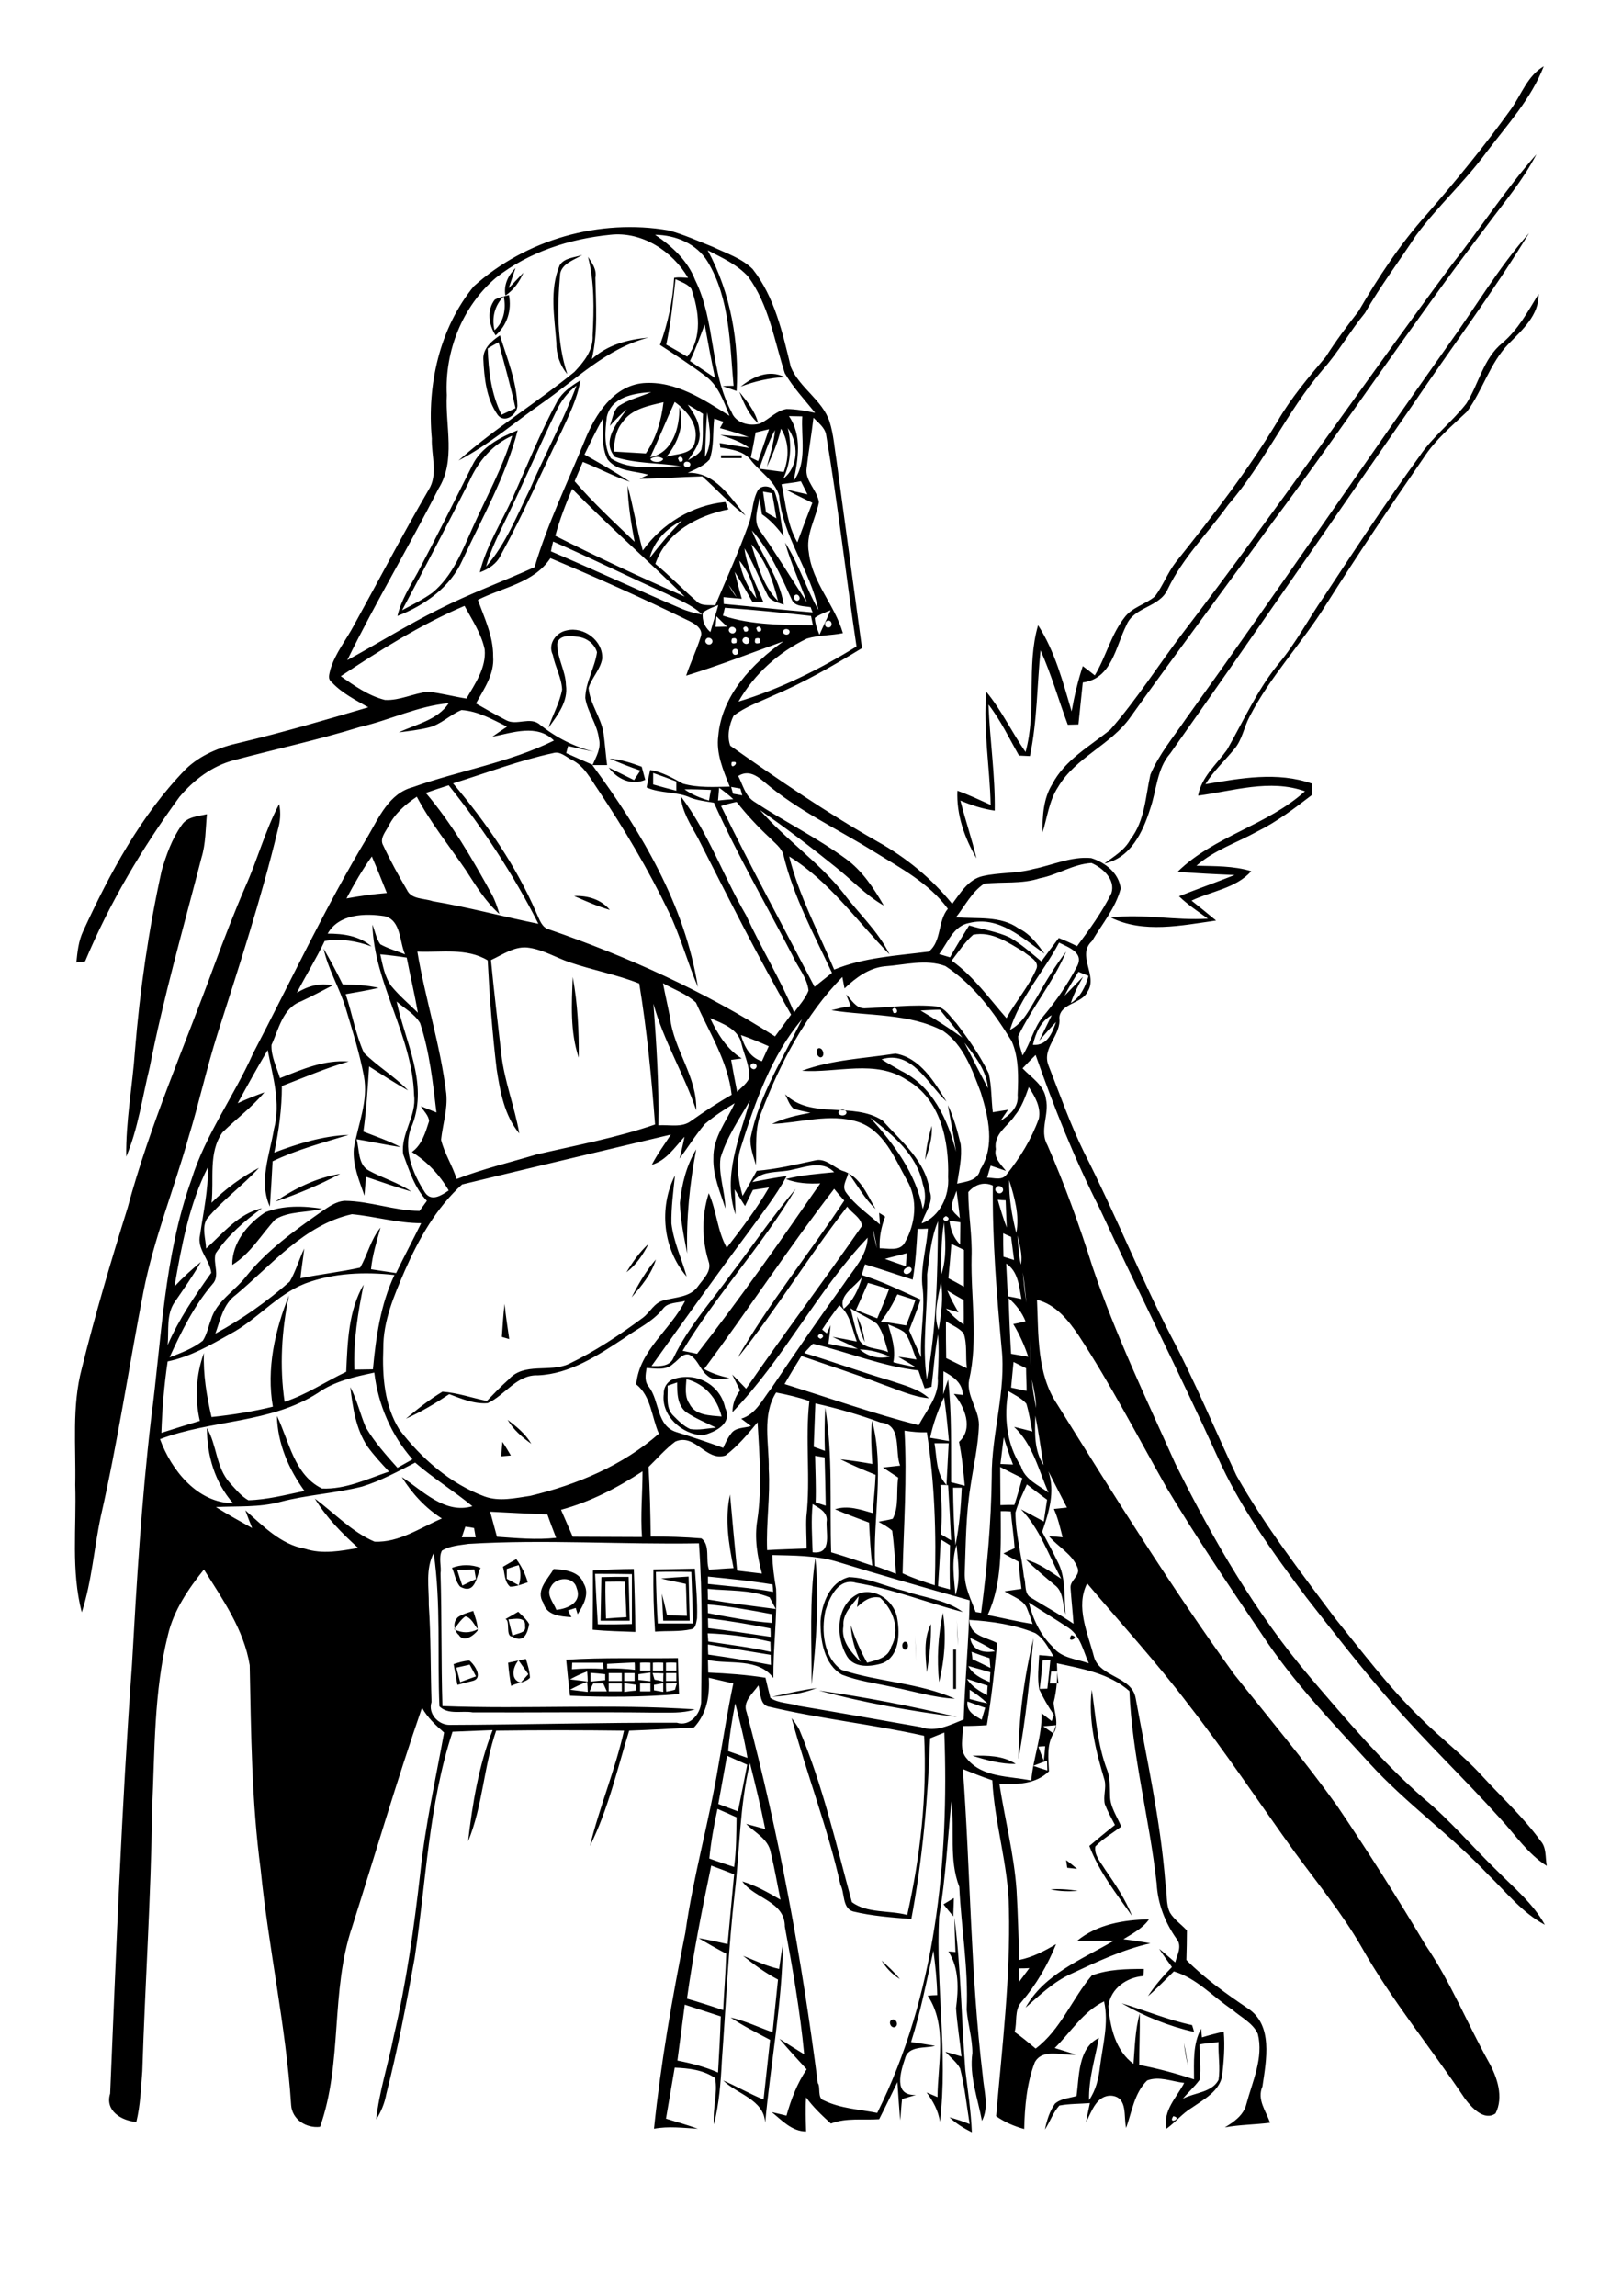 <?xml version="1.0" encoding="utf-8"?>
<!-- Generator: Adobe Illustrator 21.0.2, SVG Export Plug-In . SVG Version: 6.00 Build 0)  -->
<svg version="1.2" baseProfile="tiny" id="Layer_1" xmlns="http://www.w3.org/2000/svg" xmlns:xlink="http://www.w3.org/1999/xlink"
	 x="0px" y="0px" viewBox="0 0 595 842" overflow="scroll" xml:space="preserve">
<g>
	<path d="M434.3,749.2c0.6,2.8,1,5.6,1.5,8.5C435.1,754.9,434.6,752,434.3,749.2 M327,740.8c1.5-0.9,2.8,1.6,1.5,2.5
		C327,744.2,325.7,741.6,327,740.8 M411.5,734.7c8.6,2.6,16.9,6.1,25.8,8c0.2,0.6,0.6,1.9,0.7,2.5
		C428.8,743.1,419.8,739.5,411.5,734.7 M323.4,719c2.3,2.1,4.7,4.3,6.7,6.8C327.3,724.1,325.1,721.8,323.4,719 M285.8,722.1
		c0.4-3.1,0.9-6.2,1.4-9.2c-0.3,22-4.5,43.7-6.5,65.6c-0.5-8.6-10.3-10.4-15.4-15.5c5,2.2,9.7,4.9,14.8,7c0.8-7.3,1.6-14.6,2.4-21.9
		c-4.9-2.6-9.9-5.1-14.5-8.2c5.3,1.2,10.3,3.6,15.4,5.4c0.7-6.4,1.3-12.9,2-19.3c-4.6-2.4-8.8-5.5-12.8-8.7
		C277,719,281.2,721.1,285.8,722.1 M395.1,711.8c7.4-6.1,17.1-7.7,26.4-7.9c-2.3,3.3-6,5.2-9.4,7.3c3.3,0.4,6.6,0.9,9.9,1.5
		c-10.2,2.3-19.7,6.8-29.1,11.2c-6.4,2.9-11.5,7.8-16.7,12.4c6.8-12.3,20.7-17.7,32.3-24.5C404,711.8,399.5,711.8,395.1,711.8
		 M350.5,715.9c-0.2-4.2-0.3-8.4-0.4-12.6c2.4,18.5,2.6,37.2,4,55.8c0.9,7.6,2.1,15.2,2.4,22.9c-3-1.5-5.8-3.2-8.2-5.5
		c2.5,0.7,5,1.5,7.4,2.5c-1.1-6.8-1.8-13.7-3.5-20.4c-1.3-2.4-3.6-4.1-5.4-6.1c2,0.5,3.9,1.1,5.9,1.7c-0.6-5.9-1.6-11.8-2-17.7
		c0.9-7,1.2-14.7-2.8-20.8C348.7,715.7,349.6,715.8,350.5,715.9 M346.1,698.4c1.3-0.8,2.5-1.5,3.8-2.3c0,1.7-0.2,5.1-0.2,6.7
		C348.5,701.4,347.3,699.9,346.1,698.4 M385.4,692.9c3.3-0.2,6.7,0,10,0.6C392,693.7,388.7,693.7,385.4,692.9 M391.1,682.2
		c1.4,1,2.7,2.1,4,3.2c-1.2-0.1-2.4-0.3-3.6-0.4C391.4,684.3,391.2,682.9,391.1,682.2 M356.7,643.9c5.4-0.1,11.2-0.1,15.9,3
		C367.2,647,361.8,645.5,356.7,643.9 M405.2,652.9c-3.2-10.7-6.1-22-4.7-33.2c1.5,9.9,2,20.1,5.7,29.6c1.1,2.9,0.9,6.1,1,9.2
		c0,4.2,2.6,7.7,4.1,11.4c-3.2,2.4-6.7,4.4-9.5,7.3c-0.5,3.2,2,5.8,3.5,8.3c3.8,5.5,7.5,11,10,17.2c-5.8-8.2-12.1-16.2-15.7-25.7
		c3.1-2.6,6.2-5.2,9.4-7.7c-1.3-2.5-2.7-5-3.7-7.6C404.6,658.8,405.9,655.8,405.2,652.9 M300.4,620c17,2.4,33.9,5.7,50.7,9.7
		C334,627.5,317,624.5,300.4,620 M283.2,622.3c5.4-1.2,10.8-2.5,16.4-3.2C294.4,621.1,288.8,621.9,283.2,622.3 M191,617.1
		c0.9-1,1.9-2.1,2.8-3.1c-1.2-1.7-2.4-3.4-3.6-5.1C188.1,611.4,187.1,616,191,617.1 M186.4,609.8c2.2-0.5,4.3-0.9,6.5-1.4
		c0.7,2.2,1.4,4.5,1.5,6.9c-1.8,1.9-4.8,1.8-6.9,3C187,615.5,186.6,612.7,186.4,609.8 M167.4,611.6c0.5,1.8,0.9,3.5,1.4,5.3
		c1.9-0.7,3.9-1.4,5.8-2.1c-0.7-1.4-1.5-2.8-2.3-4.3C170.7,610.9,169,611.2,167.4,611.6 M166.4,610.3c1.9-0.6,3.8-1.2,5.8-1.3
		c2,1.6,5,6.3,1.4,7.4c-1.5,0.4-4.4,1.1-5.8,1.5C167.3,615.4,166.9,612.9,166.4,610.3 M244.3,617.4c0,0.8,0,2.3,0.1,3
		c1.1-0.2,2.2-0.4,3.2-0.7c0.2-0.6,0.5-1.8,0.7-2.4C247,617.4,245.7,617.4,244.3,617.4 M239.9,617.9c0,0.5,0,1.5,0,2
		c1.1,0.2,2.3,0.4,3.4,0.6c0-0.8,0-2.4,0-3.2C242.2,617.5,241.1,617.7,239.9,617.9 M234.8,617.4c0,0.7,0,2.2,0,2.9
		c1.3,0,2.5,0,3.8,0c0-0.7,0-2.2,0-2.9C237.3,617.4,236,617.4,234.8,617.4 M229,617.3c0,0.8,0,2.4,0,3.2c1.5-0.2,2.9-0.4,4.4-0.5
		c0-0.5,0-1.6,0-2.1C231.9,617.6,230.5,617.5,229,617.3 M223.3,617.4c0,0.7,0,2.2,0,2.9c1.6,0,3.2,0,4.8,0c0-0.7,0-2.2,0-2.9
		C226.4,617.4,224.8,617.4,223.3,617.4 M217.6,617.4c-0.5,0.9-0.9,1.9-1.3,2.9c2.1,0,4.2,0,6.3,0c-0.4-1-0.9-1.9-1.3-2.9
		C220,617.4,218.8,617.4,217.6,617.4 M209.1,619.7c2.2,0.3,4.4,0.5,6.5,0.8c0-0.9-0.1-2.8-0.2-3.7
		C213.2,617.6,211.1,618.6,209.1,619.7 M244.3,613.6c0,0.7,0,2.2,0,2.9c1.3,0,2.5,0,3.8,0c0-0.7,0-2.2,0-2.9
		C246.9,613.6,245.6,613.6,244.3,613.6 M239.4,613.6c0.2,0.6,0.5,1.8,0.7,2.4c1.1,0.2,2.2,0.4,3.2,0.7c0-0.8,0-2.3,0.1-3
		C242,613.6,240.7,613.6,239.4,613.6 M234.2,614c0,0.5,0,1.6,0,2.1c1.5,0.2,2.9,0.3,4.4,0.5c0-0.8,0-2.4,0-3.2
		C237.1,613.6,235.6,613.8,234.2,614 M229,613.6c0,0.7,0,2.2,0,2.9c1.3,0,2.5,0,3.8,0c0-0.7,0-2.2,0-2.9
		C231.6,613.6,230.3,613.6,229,613.6 M223.3,613.6c0,0.7,0,2.2,0,2.9c1.6,0,3.2,0,4.8,0c0-0.7,0-2.2,0-2.9
		C226.4,613.6,224.8,613.6,223.3,613.6 M216.6,613.5c0,0.8,0,2.4,0,3.2c1.8-0.2,3.6-0.3,5.4-0.5c0-0.5,0-1.6,0-2.2
		C220.1,613.8,218.3,613.6,216.6,613.5 M209.1,615.9c2.2,0.3,4.4,0.5,6.5,0.8c0-0.9-0.1-2.8-0.2-3.7
		C213.2,613.8,211.1,614.8,209.1,615.9 M244.3,609.8c0,0.7,0,2.2,0,2.9c1.3,0,2.5,0,3.8,0c0-0.7,0-2.2,0-2.9
		C246.9,609.7,245.6,609.7,244.3,609.8 M239.5,609.8c0,0.7,0,2.2,0,2.9c1.3,0,2.5,0,3.8,0c0-0.7,0-2.2,0-2.9
		C242.1,609.7,240.8,609.7,239.5,609.8 M234.8,609.8c0,0.7,0,2.2,0,2.9c1.3,0,2.5,0,3.8,0c0-0.7,0-2.2,0-2.9
		C237.3,609.7,236,609.7,234.8,609.8 M222.7,610.2c0,0.4,0,1.3,0,1.7c3.4-0.1,6.8,0.1,10.2,0.5c0-0.7,0-2.1-0.1-2.7
		C230.3,609.8,225.2,610.1,222.7,610.2 M209.9,609.8c0,0.6-0.1,1.8-0.1,2.4c3.9-0.3,7.7-0.4,11.6-0.1c0-0.6-0.1-1.7-0.1-2.3
		C217.5,609.8,213.7,609.8,209.9,609.8 M207.7,608.7c13.7-0.9,27.4-0.4,41-0.6c0.1,4.4,0.2,8.8,0.4,13.2c-13.3,1.1-26.7,1.2-40,0.6
		C208.6,617.5,208.1,613.1,207.7,608.7 M349.7,605h1c0,3.6,0,10.8,0,14.4h-1C349.7,615.8,349.7,608.6,349.7,605 M373.6,645.1
		c0-14.9,2.1-29.9,5.5-44.3C377.8,615.6,376.3,630.4,373.6,645.1 M331.8,602.1c1.7-0.3,1.7,3.2,0,2.9
		C330.7,604.4,330.7,602.6,331.8,602.1 M336.1,609.3c-0.2-3.3-0.3-6.3-0.4-9.5C335.8,602.8,336,606.1,336.1,609.3 M393,599.7
		C396.8,600.5,390.8,603,393,599.7 M340,613.3c-0.5-6-1.3-12.2,1.5-17.7C341.6,601.5,341,607.5,340,613.3 M351.4,603.5
		c-0.2-3.2-0.3-6.3-0.4-9.5C351.1,597.1,351.4,600.4,351.4,603.5 M344.5,616.9c-0.9-8.5-0.4-17,1.4-25.4
		C347.2,600,346.5,608.7,344.5,616.9 M186.5,593.9c0.5,2,1,4,1.5,6c1.6-1,5.2-0.9,4.6-3.5C193,592.7,188.7,593.8,186.5,593.9
		 M185.4,593.8c1.6-0.9,3.2-1.8,4.7-2.7c1.4,1.4,3,2.7,4,4.5c-0.5,2.9-1.7,7.3-6.2,4.6C185.3,600.2,187.3,594.2,185.4,593.8
		 M170.7,592.8c-1.7,1.2-2.8,3-4.1,4.7c2.8,1.5,5.9,1.5,8.7,0C173.9,595.9,172.9,593.2,170.7,592.8 M168.1,593
		c1.7-1.1,3.7-1.6,5.5-2.2c0.7,2.3,1.7,4.7,1.6,7.2c-1.5,1.9-5.1,4.5-6.9,1.6C166.3,597.9,166.1,594.7,168.1,593 M309.4,596.3
		c-1,5.4,2.8,9.6,6.3,13.2c-2-4.2-3.4-8.7-3.6-13.5c1.5,4.8,3.5,9.4,6,13.8c3.4-1,7.7-1.7,8.8-5.8c3.5-6.2,0.8-13.7-4.1-18.1
		c-3.5-0.7-6.1,1.3-8.4,3.5c0.2-1.3,0.4-2.7,0.6-4C312.5,588.7,309,591.9,309.4,596.3 M315.6,584.2c6.4-1.7,12.8,3.5,13.6,9.7
		c0.9,5.4,0.7,13.4-5.3,16c-4.2,1.4-10.4,2-13.1-2.3C306.3,600.2,306.5,587.8,315.6,584.2 M311.4,578.4c7.1,0.2,13.7,3.5,20.5,5.1
		c7.1,2.5,15.1,3.1,21.3,7.7c-13.1-3.4-25.7-8.5-39.1-10.7c-6.5-2-9.8,5.3-11.3,10.2c-1.6,7.4-0.7,17.1,5.9,21.7
		c13.6,4.5,28.4,4.7,41.6,10.6c-7.8-0.4-15.3-2.8-22.9-4.3c-6.2-1.4-12.6-2.2-18.5-4.5c-6.7-3.8-8-12.8-7.9-19.7
		C301.5,588,304.4,580.2,311.4,578.4 M242.5,578.9c3.3-0.3,6.8-0.5,10.1-0.7c0.1,5.4,0.3,10.8,0.4,16.2c-2.4,0-7.3,0-9.7,0
		c-0.1-2.5-0.4-7.5-0.5-9.9c0.7,2.6,1.3,5.2,1.9,7.9c2.4,0,4.9,0.1,7.3,0.2c-0.2-3.9-0.2-7.8-0.4-11.7
		C248.6,580.2,245.5,579.7,242.5,578.9 M222.1,580.1c-0.1,4.5,0.1,9,0.2,13.5c2.5-0.2,5-0.4,7.5-0.5c-0.2-4.4-0.3-8.7-0.6-13
		C227.4,580,223.8,580.1,222.1,580.1 M220.6,578.4c3.3-0.1,6.6-0.1,10-0.1c0.1,5.4,0.3,10.7,0.4,16.1c-2.7,0-8,0-10.7,0
		C220.4,589.1,220.5,583.7,220.6,578.4 M202.1,581.9c-1.9,2.9,1,5.9,2,8.5c4.1-0.4,9.6-2.7,7.4-8.1
		C210.4,578,203.9,578.3,202.1,581.9 M203.1,575.4c4,0.3,9.4,0.8,11,5.3c2.3,3.8-0.1,8-2.2,11.3c-0.2-0.6-0.5-1.7-0.7-2.3
		c-0.9,0.3-1.9,0.6-2.8,0.9c0.4,0.8,0.8,1.7,1.2,2.5c-4-0.3-9.1-0.6-10.3-5.3C196.3,583.2,201.1,579.1,203.1,575.4 M240.6,576.5
		c0.1,6.3,0.3,12.6,0.7,18.9c4.3,0,8.6,0,12.9,0c-0.1-6.3-0.4-12.6-0.6-18.9C249.3,576.4,245,576.4,240.6,576.5 M239.7,575.6
		c5.1-0.1,10.2-0.2,15.2-0.3c0.4,6.1,1,12.1,0.8,18.2c-0.3,1.4-0.4,3.7-2.1,4c-4.4,1-8.9,0.5-13.3,0.9
		C239.8,590.8,239.6,583.2,239.7,575.6 M218.3,577.2c0.3,6.2,0.6,12.3,1,18.5c4.2,0.1,8.4,0,12.5-0.1c0-6.1,0-12.2,0-18.3
		C227.4,577.2,222.8,577.2,218.3,577.2 M217.5,576c5-0.3,10-0.6,15-0.6c0.3,7.7,0.5,15.4,0.6,23.1c-5.2-0.2-10.5-0.3-15.7-0.8
		C217.5,590.4,217.5,583.2,217.5,576 M167.7,575.7c0.6,1.9,1.2,3.9,1.9,5.8c1.7-0.8,3.3-1.6,5-2.4c-0.2-1.2-0.4-2.3-0.6-3.5
		C172.4,575.7,169.2,575.7,167.7,575.7 M165.8,575c3.4-1.3,7.1-1.3,10.5,0c-1.5,2.6-1.7,10.1-7.5,6.9
		C167.1,580.1,166.8,577,165.8,575 M297.7,617.9c0.1-15.5-0.9-31.2,1.4-46.5C300.6,586.9,299.4,602.5,297.7,617.9 M185.9,575.4
		c0,1.2,0,2.4,0,3.6c1.5,0.8,2.9,1.6,4.4,2.4c0.8-2.4,0.8-5,0-7.4C188.8,574.4,187.4,574.9,185.9,575.4 M184.5,574.6
		c1.6-0.9,3.2-1.9,4.9-2.8c1.9,2.6,3.3,5.4,4.2,8.5c-2.1,0.7-4.2,1.6-6.5,1.6C185,580.1,185.2,577,184.5,574.6 M184.3,528.8
		c1.1,1.6,2.1,3.3,3.1,5c-0.9,0.1-2.7,0.2-3.5,0.3C184,532.3,184.1,530.6,184.3,528.8 M186.2,520.7c3.3,2.5,6.6,5.2,8.7,8.8
		C191.5,527.1,188.3,524.3,186.2,520.7 M244.9,508.2c0.2,3.6-0.8,7.9,1.9,10.8c1.9,1.9,3.9,4,6.4,5.1c3.2,0.5,6.4-0.3,9.5-0.5
		c-3.7-1.8-7.6-3.4-11-5.7c-3.3-2.6-3.3-7.1-3.3-10.9C247.3,507.4,246.1,507.8,244.9,508.2 M251.8,505.8c-0.2,3-0.7,6.4,1.1,9
		c2.1,4.4,7.7,4.3,11.8,4.7C263.1,512.9,258.6,507.5,251.8,505.8 M247.6,505.6c8.1-2.4,16.7,2.4,18.4,10.7c2.9,5.9-3.9,9-8.2,10.1
		c-7.6-0.3-15.4-7.2-14.3-15.3C243.4,508.6,245.1,506.2,247.6,505.6 M314.4,482.8c1.5,3,2.4,6.1,2.8,9.4
		C315.9,489.3,314.9,486.1,314.4,482.8 M184.1,490.3c0.3-4.1,0.5-8.1,1-12.1c0.4,4.3,1.1,8.6,1.7,12.9
		C186.2,490.9,184.8,490.5,184.1,490.3 M231.7,475.8c2.5-4.9,5.3-9.7,8.9-13.9C239,467.3,235.3,471.6,231.7,475.8 M229.8,466.6
		c2.3-3.8,4.8-7.4,8.1-10.4C235.9,460.1,233.4,463.9,229.8,466.6 M97.3,444.6c6.6-2.6,14-2.4,20.9-1.3c-5.7,1.5-12.1,0.8-17.2,3.9
		c-5.2,5.6-9.1,12.6-15.8,16.7C85.1,455.8,90.8,448.9,97.3,444.6 M251.9,468.2c-8.7-10.1-10.3-25.2-4.3-37.1
		c-0.6,5.9-1.4,11.7-1.3,17.6C247.1,455.5,250.1,461.7,251.9,468.2 M101,440.7c7.2-4.9,15.2-8.8,23.8-10.2
		C117.1,434.6,109.2,437.9,101,440.7 M249.4,441.2c0.7-6.9,2.4-13.8,6-19.7c-2.4,12.6-3.7,25.4-3.3,38.2
		C250.9,453.6,249.6,447.4,249.4,441.2 M339.4,425.4c0.3-4.3,1.2-8.4,2.4-12.5C342.1,417.2,340.8,421.3,339.4,425.4 M300.1,384.5
		c1.8-0.7,2.8,3.1,0.9,3.3C299.6,387.5,299.1,385.4,300.1,384.5 M210.1,358.3c1.8,9.7,2.3,19.7,2.2,29.6
		C209.1,378.4,209.7,368.2,210.1,358.3 M118.7,347.9c2.5,4.3,4.8,8.6,7,13.1c4.4,0.1,8.9,0.3,13.2,1.3c-4,0.9-8.1,1.6-12.1,2.3
		c2.4,7.1,3.6,14.7,6.7,21.5c5,5,11.3,8.7,16.2,13.8c-4.9-2.7-9.6-5.8-14.3-8.8c-0.5,8-1,16-2.1,23.9c4.6,1.8,9.3,3.4,13.7,5.7
		c-5.4-0.8-10.8-2-16.2-2.9c1.1,3.7,0.4,9.3,4.5,11.5c5.1,2.8,10.8,4.4,15.6,7.7c-5.6-1.6-11.1-3.6-16.6-5.4
		c-0.2,1.7-0.5,5.2-0.6,6.9c-1.9-5.5-4.4-11.2-3.9-17.3c1.5-8.8,5.4-17.4,3.7-26.5c-1.6-8.5-4.2-16.7-6.7-25
		C124.6,362.4,120.4,355.6,118.7,347.9 M210.6,328.6c4.9-0.2,9.9,1.2,13.1,5.1C219.2,332.4,214.9,330.5,210.6,328.6 M66.6,302.7
		c2-3.2,6-3.3,9.3-4.1c-0.5,5.3-0.4,10.8-2,16c-6.6,25.6-13.9,51-19,76.9c-2.7,10.9-4.2,22.3-8.6,32.7c-0.2-13,2.3-25.9,3.2-38.8
		c1.8-22.2,5-44.3,9.8-66.1C61,313.5,63.1,307.6,66.6,302.7 M102.4,294.9c0.7,3.2,0.4,6.4-0.5,9.5c-6.1,25.3-14.2,50-22.1,74.7
		c-4,12.6-6.8,25.5-10.7,38.2c-5.3,18.9-12.7,37.1-16.5,56.5c-5.3,27.4-9.4,55-15.6,82.2c-2.5,11.7-3.3,23.9-7,35.3
		c-4-15.3-1.9-31.1-2.4-46.7c0.3-14.2-1.3-28.8,2.4-42.7c4.9-19.8,10.7-39.4,16.8-58.9c8.2-30.5,21-59.4,31.8-89
		c3.6-9.7,7.3-19.3,11.4-28.8C94.5,315.2,97.3,304.5,102.4,294.9 M223.6,278.2c4.1,0.3,8,1.6,11.8,3c0.4,1.6,0.9,3.2,1.3,4.8
		c-5.1,2.2-10.3-0.3-13.4-4.5c3.1,1.5,6.2,3.1,9.3,4.6c0.8-1.2,1.5-2.3,2.3-3.5C231.1,281.3,227.3,279.8,223.6,278.2 M264.5,167
		c2.5,0,5.1,0,7.6,0v1c-2.5,0-5.1,0-7.6,0V167 M172.2,176.4c-8,15.9-16.3,31.7-24.7,47.4c3.8-2,7.6-3.9,11.1-6.4
		c7.4-6.1,10.9-15.2,14.7-23.7c5-11.2,11.1-22.1,14.6-33.9C180.7,163,175.4,169.2,172.2,176.4 M173.3,170.6
		c3.2-6.6,10.1-10.2,16.6-12.8c-4.3,16.8-13,32-20.2,47.5c-4.5,10.1-13.9,16.7-23.9,20.6c1.3-5.7,4.6-10.8,7.4-15.9
		C160.1,197,166.7,183.8,173.3,170.6 M271.2,143.7c2.8,3.5,5.8,7,6.9,11.5C274.6,152.1,272.9,147.8,271.2,143.7 M204.1,150.7
		c-6.3,13-12,26.3-18.3,39.3c-2.8,5.8-5.8,11.6-7.5,17.8c7.3-8.3,11.3-18.7,16.1-28.4c5.5-12.8,12.2-25,17.1-38
		C208.3,143.8,205.8,147,204.1,150.7 M204.4,147.2c1.9-3.4,5.2-5.7,8.5-7.7c-1.1,6.7-4.2,12.8-7,18.9c-7.4,15-14,30.3-22.1,45
		c-1.5,3.3-4.5,5.3-7.8,6.5c2.4-9.7,7.9-18.2,12-27.2C193.4,170.7,198.2,158.6,204.4,147.2 M271.7,141.8c4.6-3.7,10.4-6.4,16.1-3.5
		C282.3,138.6,276.9,139.8,271.7,141.8 M178.9,127.8c0.3,8.3,1.3,16.8,5.1,24.3c1.7-0.8,3.4-1.6,5.1-2.4c-1.8-8.2-4.1-16.2-6.2-24.2
		C181.6,126.2,180.2,127,178.9,127.8 M177.3,131.6c-0.1-3.9,3.1-6.6,6.1-8.6c2.6,8.4,6.1,16.8,6.4,25.8c-0.1,3.3-4.7,6.6-7.2,3.4
		C178.4,146.3,177.6,138.5,177.3,131.6 M551.1,125.8c5.8-4.9,9.4-11.6,13.3-18c0.2,7.8-6,13.2-11,18.3c-6.9,7.1-9.5,17.1-15.3,24.9
		c-5.6,5.3-11.6,10.3-15.8,16.8c-12.3,17.8-24.3,35.7-35.9,54c-8.8,14.1-20.4,26.2-28,41c-2.1,3.9-2.7,8.5-5.6,11.9
		c-3.5,4.3-7.7,8.1-10.6,12.9c12.9-2.2,26.4-4.7,39.1-0.2c-0.1,1.4-0.1,2.8-0.1,4.2c-6.4,4.9-12.8,9.8-20.1,13.4
		c-7.4,4.1-15.8,6.8-22.2,12.5c6.7,0.2,13.6,0,20.1,2c-5.6,6.3-14.6,7.3-21.9,10.8c3,2.4,6,4.8,9,7.3c-12.7,1.8-26.6,4.8-38.6-1.1
		c11.9-1.5,23.7,1.2,35.6,0.4c-3.6-2.6-7.4-5.1-10.6-8.2c6.8-2.7,13.6-5.1,20.4-7.8c-7-0.3-13.9-0.6-20.9-1.2
		c13.4-13.1,32.9-17,46.7-29.5c-12.9-4.6-26.3-0.1-39.2,1.6c1.2-6.8,6.7-11.4,10.6-16.8c6-10.5,11-21.8,18.7-31.3
		c6.6-7.8,11.2-16.8,17-25.1c11.4-17.3,22.8-34.6,35-51.4c4.8-7.1,11.8-12.4,17.1-19.2C542.5,140.8,544.1,131.5,551.1,125.8
		 M181.4,121.1c3.5-3.1,4.3-7.9,3.4-12.4C181.5,111.9,180.3,116.5,181.4,121.1 M181.5,109.9c1.6-0.9,3.5-1.2,5.2-1.7
		c1.1,5.6-0.7,11.1-4.9,14.8C179.3,119.2,178.5,113.7,181.5,109.9 M185.4,108.4c-0.7-3.9,1-7.4,3.7-10.1c-0.8,2.5-1.7,4.9-2.5,7.4
		c1.8-1.9,3.6-3.8,5.4-5.7C190.6,103.3,188.5,106.3,185.4,108.4 M215.7,94.2c1.5,2.3,3.3,4.6,2.7,7.7c0.2,9.9,1,20.1-1.3,29.8
		c5.8-5.3,13.2-7.2,20.8-7.9c-15.4,3.9-26.7,15.5-39.4,24.3c-10,7-19.3,15.1-30.3,20.8c13.4-11.9,28.7-21.2,42.5-32.5
		c3.5-3.7,7-8,6.7-13.4C217.9,113.3,218.1,103.5,215.7,94.2 M205.3,97.3c1.7-2.8,5.5-2.8,8.3-3.8c-2.8,1.8-7.3,3-8.1,6.8
		c-1.1,12.3-1.3,25.1,2.6,36.9c-2.7-3.2-4.1-7.3-4-11.5C203.4,116.3,201.5,106.3,205.3,97.3 M531,126.9c10-13.8,18.6-28.6,29.9-41.4
		c-13.3,21.9-28.8,42.4-43.1,63.6c-29.4,42.4-58.7,85-88.5,127.2c-5,5.7-5,13.6-7.4,20.4c-2.7,8.6-7.2,18-16.8,20
		c3.5-2.6,7.5-4.9,9.6-8.9c5.3-6.8,5.5-15.7,7.3-23.7c3.1-7.4,8.4-13.7,12.9-20.3C467.5,218.5,498.8,172.3,531,126.9 M430.4,776.1
		C428.2,779.4,434.1,776.8,430.4,776.1 M440,749.8c0,4.3,0.7,8.6,0.1,12.9c-1.8,2.5-4.2,4.6-6.2,7c4.3-2.3,10.6-2.2,13.1-6.9
		c0.7-4.6-0.2-9.2,0-13.9C444.8,749.3,442.2,749.3,440,749.8 M251.2,735.2c-0.9,6.8-1.8,13.7-2.7,20.5c5.1,1,10.2,2.3,14.9,4.4
		c0.4-6.9,0.8-13.7,1-20.6C260,738.1,255.6,736.6,251.2,735.2 M373.7,721.9c0,1.7,0.1,3.3,0.1,5c1.3-1.7,2.5-3.4,3.8-5.1
		C376.4,721.9,375,721.9,373.7,721.9 M260.9,684.2c-3.4,16.2-6.6,32.4-8.9,48.8c4.5,1.3,8.9,2.7,13.3,4.2c0.3-6.9,0.9-13.8,1.1-20.7
		c-3.4-1.8-6.8-3.7-10.1-5.7c3.6,0.6,7.1,1.4,10.6,2.2c0.8-8.5,1.6-17.1,2.4-25.6C266.5,686.3,263.7,685.2,260.9,684.2 M263.2,663.4
		c-1.3,6-2.4,12.1-3,18.2c3,1.1,6.1,2.1,9.1,3.1c0.8-6,0.8-12.1,0.9-18.2C267.9,665.5,265.6,664.4,263.2,663.4 M379,647.6
		c1.7,0.6,3.5,1.2,5.2,1.7c0-0.9-0.1-2.7-0.1-3.6C382.4,646.3,380.7,647,379,647.6 M266.7,643.9c-1.1,5.9-2.1,11.8-3.2,17.7
		c2.4,0.9,4.8,1.8,7.2,2.7c1.2-5.7,2.3-11.4,3.4-17.1C271.6,646.1,269.1,645,266.7,643.9 M380.9,640.6c0.6,1.7,1.3,3.4,2,5.1
		c0.2-1.8,0.4-3.5,0.5-5.3C382.8,640.4,381.5,640.5,380.9,640.6 M382.7,633.1c1.2,0.9,2.4,1.7,3.7,2.6c0.2-0.8,0.7-2.3,1-3
		C385.8,632.8,384.3,633,382.7,633.1 M269.7,624.7c-1.1,5.8-2.1,11.6-2.6,17.5c2.4,0.8,4.7,1.7,7.1,2.5
		C273.1,637.9,271.4,631.3,269.7,624.7 M354.9,624c-0.5,3.8,2.7,5.2,5.2,6.7c0.4-1.5,0.9-2.9,1.3-4.4
		C359.2,625.6,357.1,624.8,354.9,624 M355.7,619.7c0,0.8,0,2.5,0,3.4c2.2,0.6,4.3,1.1,6.5,1.6C360.2,622.8,358,621.1,355.7,619.7
		 M273.9,628c11.9,44.7,20.2,90.2,26.1,136c1.1,1.2-0.3,5.6,2.2,6.3c6.1,3,13.1,3.3,19.6,4.6c21.4-43,26.4-92.2,24.6-139.5
		c-1.7,0.7-3.5,1.4-5.2,2.1c-0.8,22.2-2.8,44.5-6.9,66.3c-7.2-0.6-14.4-1.1-21.4-2.8c-4-1.2-3-6.9-4.6-9.8
		c-4.6-20.7-12.4-40.6-17.9-61.1c1,1.3,2,2.7,2.8,4.2c8.6,20.4,13.5,42,19.3,63.3c5.7,4.2,13.7,2.9,20.3,4.7
		c4.8-21.5,7.3-43.6,6.2-65.7c-18.8-4.2-37.9-6.2-56.6-10.6c-3.8-0.5-3.3-5.1-4.2-7.9C276.2,621.1,272.3,624,273.9,628 M354.7,615.7
		c1.7,2.8,4.6,4.5,7.4,6c0-0.9,0.1-2.6,0.2-3.5C359.7,617.4,357.2,616.5,354.7,615.7 M385.6,613c-0.2,1.5-0.4,2.9-0.5,4.4
		c0.8,0,2.4,0,3.2,0c-0.2-1.5-0.4-2.9-0.5-4.4C387.2,613,386.1,613,385.6,613 M355.2,611c1.6,3.1,4.8,4.6,7.9,5.9
		c0-0.9,0.1-2.7,0.2-3.6C360.5,612.5,357.9,611.7,355.2,611 M382.5,608.9c-0.3,3.5-0.7,7-1.1,10.5c0.7,0,2.1-0.1,2.8-0.1
		c0.4-3.5,0.8-7,1.1-10.5C384.6,608.8,383.2,608.9,382.5,608.9 M356.4,605.8c0.1,0.7,0.3,2,0.3,2.7c2.2,1,4.4,2.1,6.6,3.2
		c-0.1-1.2-0.2-2.4-0.3-3.6C360.7,607.4,358.6,606.6,356.4,605.8 M259.7,603.1c0,1.2,0,2.5,0.1,3.7c7.7,1.1,15.4,2.3,23,3.8
		c0-1.2-0.1-2.5-0.1-3.7C274.9,605.6,267.3,604.4,259.7,603.1 M355.9,600.7c0.7,4.5,4.7,5.7,9.1,4.9
		C362.1,603.7,359,602.1,355.9,600.7 M259.6,599c0,0.7,0.2,2.2,0.2,3c7.6,1.2,15.4,2.1,22.9,3.8c0-1.3-0.1-2.5-0.1-3.7
		C275,600.3,267.3,599.3,259.6,599 M355.6,594.1c0.1,6,6.3,6.3,10.2,8.5c-1,10.1-2.1,20.1-3.8,30.1c-2.9,0.2-5.8,0.3-8.7,0.3
		c0,4-1.6,8.8,1.4,12c5.7,7,15.5,6.3,23.6,8c0.7-8.4,4-16.2,3.8-24.7c1.2,1,2.5,2,3.7,2.9c0.2-0.6,0.6-1.7,0.8-2.3
		c-2.1-3-3.9-6.2-5.4-9.4c-0.7-4.2-0.2-8.3,0-12.5c1.8,0.1,3.5,0.3,5.3,0.5c-1.9-3.1-3.6-6.7-6.8-8.6
		C372.1,595.8,363.8,594.6,355.6,594.1 M259.7,593.5c0,1.2,0.1,2.4,0.1,3.6c7.7,0.9,15.3,2.1,22.9,3.2c0-0.8,0-2.3-0.1-3.1
		C275,595.7,267.4,594.4,259.7,593.5 M259.6,588.4c0,0.8,0.1,2.4,0.1,3.2c7.8,1.5,15.6,3,23.5,3.6c0-1.1,0-2.1,0-3.2
		C275.4,590.5,267.6,589.1,259.6,588.4 M377.4,587.7c1.5,6.1,4.2,11.9,8.8,16.3c3.1,4.1,8.7,4.4,13.2,6c-2-4.4-3-9.9-7.3-12.9
		C387.3,593.9,382.3,590.9,377.4,587.7 M259.6,582.7c0,1.3,0.1,2.6,0.1,3.9c8.3,1.4,16.6,2.4,24.9,3.5c-0.6-1.1-1.7-3.2-2.3-4.3
		C275.2,582.9,267.2,583.5,259.6,582.7 M259.7,578.2c0,0.7,0,2.1,0,2.7c8,0.9,16,1.4,23.9,2.9c0-0.7-0.1-2.1-0.2-2.7
		C275.6,579.8,267.7,579,259.7,578.2 M283.3,570.3c0.1,4.2,0.7,8.3,1.4,12.4c0.4,10.9-1.1,21.8-1,32.7c-5.5-7.5-16.1-4.9-24-6.6
		l0.1,4.6c7,0.3,14,0.8,21,1.9c0.6,2.5,1.1,4.8,1.8,7.4c3,2,6.9,1.8,10.3,2.9c15,2.5,29.9,5.2,44.9,7.8c5.5,2,10.7-0.8,15.7-2.8
		c0.5-14.6,1.9-29.1,2.2-43.7c-16.4-4.6-32.8-9.3-49.1-14.3C298.9,570.4,291,570.5,283.3,570.3 M350.5,585c2-5.9,0.9-12.4,0.4-18.4
		C348.9,572.5,350,578.9,350.5,585 M171.9,566.2c-3.3,0.5-6.9,0.7-9.8,2.5c-1.3,2.6-0.1,5.7-0.5,8.4c0.5,16.2,0.2,32.4,0.7,48.6
		c30.9,1.2,61.8-0.9,92.6,1.2c-4.6,1.6-9.6,1.1-14.4,1.2c-22.4-0.3-44.7,0-67.1-0.1c-3.9-0.7-9,1-12.2-2.2
		c-0.8-18.7,0.6-37.6-2.1-56.2c-3.1,5.8-1.7,12.7-1.8,19.1c0.8,11.8,0.6,23.6,1,35.5c-1.4,4.3,2.5,8.4,6.6,8.4
		c27.8-0.1,55.6-0.9,83.4-0.8c4.7,1.5,8.6-3.1,8.9-7.4c0.2-19.5,0.6-38.9-0.8-58.4C228.2,566.5,200,564.5,171.9,566.2 M345.1,564.6
		c-0.3,5.7-0.6,11.4-1,17.1c1.5,0.4,3,0.8,4.4,1.2c-0.2-5.4-0.1-10.8,0-16.2C347.4,566,346.3,565.3,345.1,564.6 M170.7,559.9
		c-0.4,1.3-0.9,2.6-1.3,3.9c1.7,0,3.4,0,5.1,0c-0.2-1.1-0.4-2.3-0.6-3.4C172.9,560.2,171.8,560,170.7,559.9 M367.1,554.2
		c0,12.8,0.7,26.2-4.8,38.1c5.5,1.1,11,2.4,16.5,3.3c-0.6-1.8-1.2-3.6-1.9-5.3c-1.2-3.7-5.5-4.7-8.4-6.7c1.6-0.2,4.7-0.7,6.2-0.9
		c-0.4-3.3-0.8-6.7-1.1-10c-1.4-0.7-4.1-2.2-5.5-3c1-0.5,3-1.4,4.1-1.9c-0.3-4.5-1-9-1.4-13.5C369.5,554.2,368.3,554.2,367.1,554.2
		 M179.8,554.4c0.8,3.1,1.7,6.1,2.5,9.2c7.2,0.5,14.5,1.2,21.7,0.4c-1.1-2.9-2.2-5.7-3.2-8.6C193.8,555.1,186.8,554.8,179.8,554.4
		 M298.1,551.6c-0.6,5.9-0.2,11.8,0,17.7c7.6,0.9,4.6-7.7,5.2-11.9C303.3,554.3,300.3,553,298.1,551.6 M349.6,545.6
		c0.1,7,0.3,14.1,0.9,21.1c1.4-7,2-14,2.3-21.1C352,545.6,350.4,545.6,349.6,545.6 M345,544.6c0.5,6,0.6,12,0.2,18.1
		c1.2,0.7,2.4,1.5,3.7,2.2c-0.3-6.7-0.7-13.5-1.1-20.2C347.1,544.6,345.7,544.6,345,544.6 M384.6,539.6c2.5,7.5,0.2,15-2.3,22.2
		c1.9,3.6,3.8,7.1,5.6,10.8c3.2,5.9,2.4,13,3,19.5c-1.2-3.6-0.6-8.3-4-10.8c-3.6-3-7.2-6-10.5-9.3c4.8,1.3,8.7,4.3,12.9,7
		c-4.7-8.7-7.8-18.3-14.8-25.5c2.8,1.5,5.6,3,8.4,4.5c0.4-2.6,0.8-5.4,1.2-8c-2.5-1.8-4.9-3.7-7.4-5.6c-1.5,3.4-3.2,6.7-4.2,10.3
		c0,7.9,2.3,15.7,3.1,23.6c0.9,2.2-0.1,6.3,2.7,7.7c5.2,3.2,10.5,6.1,15.5,9.5c-0.3-4.4-0.8-8.9-1.1-13.3c-0.1-2.7,3.7-4.4,2.6-7.2
		c-1.9-5.1-7.2-7.7-10.5-11.6c1.7,0.1,3.3,0.2,5,0.4c-0.9-3.5-1.7-7.1-3.2-10.4l4.8-0.5C389.1,548.4,386.8,544,384.6,539.6
		 M205.8,553.7c1.4,3.3,2.9,6.6,4.3,9.9c8.5,0,16.9,0.1,25.4,0.1c-0.6-8,0.2-16.1,0.2-24.1C226.4,545.7,216.5,550.8,205.8,553.7
		 M366.9,538c0,3.5,0.1,10.5,0.1,14c1.7-0.1,3.4-0.1,5.1-0.1c1.1-3.3,2-6.5,2.9-9.8C372.3,540.8,369.6,539.4,366.9,538 M132.8,545.2
		c-9.9,2.5-20.1,3-30,5.6c-7.7,2.1-15.7,1.5-23.6,1.9c4.3,2.7,8.8,5.2,13.3,7.7c-0.9-2.2-1.7-4.3-2.5-6.5
		c6.5,5.7,12.9,12.5,21.9,14.1c6.4,2.1,13.1,0.8,19.5-0.3c-6-5.4-11.7-11.2-15.9-18.1c7.2,5.3,13.5,12.2,21.9,15.8
		c9,0.4,16.7-5.1,24.7-8.5c-6-3.8-10.9-9.1-14.7-15.2c7.7,5,15.8,13.7,25.9,10.7c-6.8-5.6-14.3-10.2-21-16
		C146,539.6,139.7,543.1,132.8,545.2 M299,533.9c0.1,5.7,0.4,11.4,0.2,17.1c1.2,0.4,2.4,0.8,3.7,1.2c-0.1-5.9-0.2-11.8-0.4-17.7
		C301.3,534.3,300.1,534.1,299,533.9 M342.8,529.3c0.9,5.1,0.5,11.2,4.4,15.3c0.2-3.8,0.6-11.5,0.8-15.3L342.8,529.3 M368.2,527.1
		c-0.3,2.5-0.9,7.4-1.2,9.8l4.6,0.2C370.3,533.7,369.2,530.4,368.2,527.1 M331.8,524.7c1,17.5-0.3,34.9-0.7,52.3
		c3.8,1.8,7.8,3.1,11.8,4.4c0.6-18.8,0-37.5-2.9-56.1C337.3,525.4,334.5,525.1,331.8,524.7 M266.1,533.8c-7.2,2.3-11-8.3-18.4-5.1
		c-3.6,2.7-6.6,6.2-9.8,9.3c0.5,8.5,0.7,17,0.8,25.5c6.2,0,12.4,0.2,18.6,0.7c3.4,2.5,1.4,8,2.8,11.5c3-0.2,6-0.5,9-0.6
		c-1.8-8.9-3.3-18-1.3-27c0.8,9.3,1.7,18.6,2.6,27.9c3,0.4,6,0.7,9.1,1.1c-1.7-6.4-2.8-13-1.7-19.6c1.8-11.9,0.8-23.9,0.1-35.9
		C274.3,526,270.6,530.4,266.1,533.8 M379.8,519.2c-0.2,6.2-0.5,12.7,3,18.1C381.8,531.3,381,525.2,379.8,519.2 M299.1,514.7
		c-0.2,5.3-0.4,10.6-0.6,15.9c1.4,0.5,2.7,1,4.1,1.5c-0.2-5.3-0.1-10.6,0.1-15.9c2.9,17.5,1.6,35.4,2.2,53.1
		c5.1,1.5,10.1,3.2,15.1,4.9c-0.7-5.3-0.9-10.6-1.2-15.8c-4.2-1.6-8.4-3.1-12.5-4.9c4.7-1.5,9.3,0.1,13.8,1.4
		c0.4-4.7,0.9-9.3,1.1-14c-4.4-1.8-8.7-3.6-12.9-5.7c3.9,0.4,7.8,1,11.7,1.7c-0.3-5.3-0.7-10.6-0.1-15.9c4.6,17.4,0.3,35.6,1.1,53.3
		c2.6,0.9,5.1,1.9,7.7,2.9c-0.4-5.3-0.7-10.6-1.4-15.8c-1.5-1.4-3.3-2.3-5-3.3c1.7-0.4,3.5-0.6,5.2-1.1c2.4-4.6,1.2-10.1,2-15.1
		c-1.9-1.2-3.7-2.5-5.6-3.7c1.6-0.2,4.7-0.5,6.3-0.7c-2.1-5.2,0.9-15.1-7.2-15.8C315.1,518.8,307.2,516.5,299.1,514.7 M341.2,527.3
		c1.7,0.3,5.2,0.9,6.9,1.2c-0.5-5.4-1-10.7-1.8-16.1C344.1,517.2,342.3,522.1,341.2,527.3 M369.9,510.2c-1.7,9.3-0.7,19.4,4.6,27.5
		c1.4,4.9,6.4,6.9,10.1,9.7c-3.6-8.3-5.8-17.8-12.6-24.1c2.2,0.5,4.4,1.1,6.7,1.7c-0.7-3.4-1.2-6.9-2.2-10.2
		C374.7,512.7,372.2,511.6,369.9,510.2 M284.7,510.7c-5.3,8.4-2.5,18.7-2.7,28.1c0.6,9.9-1,19.8-0.6,29.7c4.8-0.3,9.7-0.4,14.5-0.6
		c0-3.9-0.3-7.8-0.1-11.6c1.6-14.1-0.5-28.4,1.1-42.5C293,512.5,288.9,511.5,284.7,510.7 M378.5,506c0.3,3.5,0.9,7,1.6,10.4
		C380,512.9,379.3,509.4,378.5,506 M346.1,502.9c0,2.8-0.1,5.7-0.1,8.5c0.4-1.4,1.3-4.1,1.8-5.4c1.4,12.5,1,25.1,1.1,37.6
		c1.7,0.4,3.4,0.9,5,1.3c-0.5-5.4-1-10.8-2.1-16.1c5.4-4.8,2.1-12.9-1.9-17.6c1.1,0.1,2.2,0.3,3.3,0.4
		C353.1,507,349.5,504.8,346.1,502.9 M116.7,510.8c-17.4,11.3-39.1,9.8-58,17c4.1,11.3,13.7,23.4,26.8,23.5
		c-6.7-7.6-9.6-17.6-9.6-27.6c3.7,6.3,3.3,14.4,8.3,20c2.1,2.3,4.1,4.9,6.9,6.5c7-0.2,13.8-2,20.6-3.4c-5.8-8-9.9-17.4-10.1-27.5
		c4.5,9.3,6.3,21.6,16.5,26.6c8.6,0.4,16.6-3.5,24.6-6.2c-2.8-3-5.5-5.9-7.9-9.2c-4.3-6.5-5.4-14.3-6.3-21.8
		c2.5,4.7,3.6,9.9,5.7,14.8c3.2,5.4,7.4,10.1,11.6,14.8c1.8-1,3.7-2.1,5.5-3.1c-7.8-8.9-12.6-20.1-14-31.8
		C130.2,504.9,122.8,506.5,116.7,510.8 M371.8,499.5c-0.2,2.3-0.7,7-0.9,9.4c1.9,0.4,3.8,0.8,5.7,1.2c0-2.7-0.2-5.6-0.2-8.3
		C374.9,501,373.3,500.3,371.8,499.5 M315.4,494.9c3,2.6,7.1,3.7,11,2.6C322.9,496,319.2,495,315.4,494.9 M378.2,501
		c0-3.2-0.3-6.4-0.4-9.5C377.9,494.6,378,497.7,378.2,501 M341.7,508.6c-0.6,0.2-1.9,0.5-2.5,0.6c-0.8-2.2-1.5-4.4-2.3-6.6
		c-13.3-1.5-25.7-6.7-38.7-9.8c-1.1,1.1-2.1,2.3-3.2,3.4c10.6,3.2,20.9,7,31.5,10.1c4.9,1.7,10.3,2.9,14.3,6.5
		c-5.9-0.5-11.3-3.1-16.8-5c-9.9-3.8-20-7-30-10.5c-2.1,3.4-4.2,6.8-6.2,10.3c16.4,5.1,32.5,10.8,49.2,15.1c2.9-5.6,7.6-10.7,7-17.4
		c0.3-5.3,0.5-10.6,0.1-15.9C342.9,495.7,342.5,502.2,341.7,508.6 M301,489.1c-1.3,0.7-1.3,1.3,0,1.9
		C302.2,490.4,302.3,489.8,301,489.1 M325.8,485.7c1.3,4.5,2.9,9.2,1.9,13.9c2.7,0.7,5.5,1.3,8.2,1.8c-2.1-1.3-4.2-2.5-6.4-3.8
		c2.2,0.3,4.5,0.6,6.7,1c-1.4-3.3-2.2-7-4.3-9.9C330.1,487.3,327.8,486.6,325.8,485.7 M347,484.6c0,4.5,0,9,0.1,13.5
		c2.5,1.2,5,2.5,7.6,3.7c-0.6-4.2,0.2-8.7-1.2-12.8C351.8,487,349.2,486,347,484.6 M312,479.8c0.9,3.5,1.6,7.1,2.8,10.6
		c1.2,4.6,7.4,3.8,11,5.5c-1.1-3.5-1.8-7.4-4.1-10.4C318.7,483.2,315.1,481.9,312,479.8 M301.6,487.6c0.4,0.4,1.3,1.1,1.7,1.4
		c0.5-1,0.9-2,1.4-3c-0.2,2.3-0.5,4.5-0.8,6.8c3.6,0.8,7.2,1.5,10.8,1.9c-3-1.6-6.2-2.9-9.3-4.4c3,0.5,5.9,1.1,8.9,1.7
		c-1.7-4.6-2.4-10-6.4-13.3C305.7,481.6,303.6,484.5,301.6,487.6 M370,476.1c0.2,6.8,0.5,13.6,0.9,20.4c2.1,0.4,4.2,0.7,6.3,1.1
		c-1.4-4.2-3.2-8.2-5.5-12c1.5-0.3,3-0.6,4.5-1C374.9,481.3,372.7,478.5,370,476.1 M329.2,474.7c-1.7,3.5-3.6,6.9-6.1,10
		c3.1,0.3,6.2,0.9,9.3,1.4c1.2-3.1,2.4-6.2,3.4-9.3C333.6,476.1,331.4,475.4,329.2,474.7 M347.5,473.3c1.1,2.7,2.6,5.4,4.1,8
		c-1.6-0.5-3.1-0.9-4.6-1.4c1.9,2.2,4.1,4.2,6.5,5.9c0.1-3,0-6,0-9C351.5,475.7,349.5,474.5,347.5,473.3 M344.3,487.7
		c1-5.8,1.8-11.7,0.9-17.6C344.2,475.9,342.2,482,344.3,487.7 M318.4,470.5c-1.4,3.3-2.9,6.6-4.4,9.9c2.6,1.1,5.2,2.1,7.8,3.1
		c1.5-3.5,3-7.1,4.3-10.6C323.6,472,321,471.2,318.4,470.5 M309.5,480c3.5-2.9,5.5-7.3,6.7-11.6C313.9,471.9,307.3,475,309.5,480
		 M375.2,466.6c0.3,3.7,0.7,7.5,1.3,11.2C376.1,474,375.8,470.3,375.2,466.6 M112,470.7c-10.5,4.1-17.7,13.3-27.5,18.5
		c-7.3,4.1-14.7,8.4-23,10.1c-1.3,8.7-2,17.4-2.3,26.2c4.7-1.5,9.4-3,14.1-4.4c-1.9-8.3-1.4-16.9,1.5-24.9c-0.3,7.9,1,15.8,2.8,23.5
		c7.6-0.8,15.1-2,22.5-3.8c-2.4-13.8,0.7-27.9,5.9-40.8c-2.7,12.8-3.5,26-1.6,39c8-2.6,15-7.4,22.6-11c0.5-10.9,0.8-22.4,6.4-32
		c-2.1,10.3-3.8,20.7-3.4,31.2c1.7,0,5.1-0.1,6.8-0.1c1.1-11.8,2.8-23.8,7.9-34.6C133.8,466.4,122.5,466.8,112,470.7 M369.1,463.4
		c0.2,4,0.4,8,0.6,12c1.6,0.3,3.3,0.6,5,1C373.8,471.6,373.5,466.3,369.1,463.4 M333.8,464.7c-1.1-0.2-2.8,0.9-2.2,2.1
		C332.8,468.3,335.7,465.7,333.8,464.7 M324.6,461.7c2.6,0.9,5.1,1.8,7.7,2.7l0.3-4.8C330,460.4,327.3,460.9,324.6,461.7 M349,456.2
		c-0.3,4.2-0.7,8.4-1.1,12.6c1.9,1,3.8,2,5.7,3.1c0-4.5,0-9,0-13.5C352,457.6,350.5,456.9,349,456.2 M373.3,453.1
		c0.2,3.6,0.4,7.2,1.2,10.7C375.2,460.2,374,456.6,373.3,453.1 M368,452.3c0,2.9,0,5.7,0.1,8.6c1.3,0.4,2.6,0.8,3.9,1.2
		c-0.4-2.8-0.7-5.7-1.1-8.5C369.9,453.2,369,452.8,368,452.3 M336.6,450.7c-0.4,6.2-0.7,12.5-1.8,18.6c-5.8-1.8-11.6-3.9-17.5-5.6
		c-0.4,1.3-0.8,2.6-1.2,3.9c7.5,2.3,14.5,5.8,21.6,9c-1.2,3.8-2.8,7.5-4.2,11.3c1.4,3.3,2.9,6.6,4.4,9.9c-0.5-8.9,1.7-17.8,0.4-26.7
		c-0.5-6.9,1.6-13.7,2.1-20.5C339.1,450.7,337.9,450.7,336.6,450.7 M320.1,450.3c0.4,2.5,0.9,5,1.6,7.5
		C321.3,455.3,320.8,452.8,320.1,450.3 M345.3,467.4c2.1-6.2,1.5-12.7,1-19.1C345.2,454.6,345.3,461,345.3,467.4 M340.1,467.4
		c0.3,12.8-2,25.6-0.1,38.5c3.6-19.1,3.9-38.6,4.1-58C341.5,454,341,460.8,340.1,467.4 M348.3,447.8c0.4,3.2,1.5,6.3,3.9,8.6
		c0-2.7,0.1-5.4,0.1-8.1C351,448,349.6,447.9,348.3,447.8 M347,446c-1.3,0.7-1.3,1.3,0,1.9C348.3,447.3,348.3,446.6,347,446
		 M129.1,445.3c-17.5,3.9-29.4,18.6-42.6,29.6c-4.6,3.3-5.7,9.2-7.5,14.2c9.8-5.3,19-11.8,27.3-19.1c2.2-3.8,3.4-8.1,5.3-12.1
		c-0.4,3.6-1,7.2-1.4,10.9c7.3-1.5,14.7-2.3,21.9-3.9c2.8-4.8,3.9-10.4,7.5-14.7c-1.4,5-3,10.1-3.5,15.3c3.1,0.5,6.1,0.9,9.2,1.4
		c3-6.2,6.2-12.2,9.2-18.3C145.9,448.6,137.6,446.1,129.1,445.3 M366,440c1,3.4,2,6.9,3.3,10.2c-0.1-3.3-0.3-6.6-0.4-10
		C368.2,440.2,366.7,440.1,366,440 M349.1,442.9c0.3,1.7,2,2.7,3,3.9c-0.3-3.4-0.8-6.8-1.2-10.1
		C350.2,438.7,349.2,440.7,349.1,442.9 M306,436c-16.6,21.5-31.5,44.3-47.7,66.1c2.9,1.6,6,2.6,9.3,3.3c-2.7,0.2-5.9,1.2-8.1-0.9
		c-2.7-2.1-3.5-6.1-6.7-7.7c-2.5-0.6-4,2.1-5.8,3.3c-2.6,2.6-6.5,1.8-9.8,1.6c-0.4,2.4-0.9,5,0.9,7c3.9,5.2,2.7,14.2,10,16.5
		c5.8,1.8,11.5,3.7,17.2,5.8c0.8-1.8,1.6-3.6,2.8-5.1c1.6-2.5,4.9-2.1,7.4-2.9c-1.2-0.9-2.4-1.8-3.6-2.7c5.4-1.6,7.8-7.1,11-11.1
		c8.7-12.9,17.6-25.8,26.7-38.4c3.5-5.3,8.4-10.2,8.7-16.9c-18.6,19.6-30.8,44.5-49.6,64c0-2.9,1-5.7,2.8-8c-1-1.9-2-3.9-2.9-5.8
		c1.7,1.7,3.4,3.4,5.1,5.2c13.8-20.1,28.6-39.6,42.5-59.7c-0.3-3.1-3.8-4.7-5.4-7.1c-14.1,18.1-26,37.8-40.3,55.6
		c11.6-20.2,26.4-38.4,39.2-57.8C308.4,438.9,307.2,437.5,306,436 M365.4,435.5c-1.1,1.4,1.3,3,2.3,1.6
		C368.8,435.7,366.3,434.1,365.4,435.5 M370.2,432.8c-0.1,6.6,1,13.1,2.6,19.4C374.1,445.7,372.1,439,370.2,432.8 M355.2,437.2
		c0,8,1.5,15.9,1.2,24c-0.3,14.9,2.5,30.1-0.9,44.9c-1.1,5.7,3.6,10.8,3.6,16.4c-0.2,7.6-2,15.1-3.1,22.6
		c-1.7,10.5-1.7,21.1-2.1,31.7c-0.2,5.1,2.3,9.8,4,14.4c0.5,0.1,1.5,0.2,2,0.3c2.2-16.6,3.7-33.2,3.9-50
		c-0.1-15.9,5.4-31.4,3.6-47.3c-1.8-19.7-3.4-39.5-3.2-59.4C360.9,433.3,357.6,434.4,355.2,437.2 M64,471.8c3-3.2,6.3-6.2,9.7-9
		c-2.9,5.1-6.3,9.9-9.6,14.7c-3.2,4.6-2.1,10.6-2.6,15.8c4.1-9.5,10-18.1,16-26.5c-0.6-4.9-5.4-8.7-4.1-14c1.2-8.2,3-16.4,2.9-24.8
		C69.4,441.6,66.6,456.9,64,471.8 M287.5,429.5c-4.1,0.5-8.7,0.3-11.5,4c4.2-0.8,8.4-1.6,12.6-2.2c-4,7.4-9.3,14-14.2,20.8
		c-12,16.1-23.7,32.5-35.4,48.9c2.9,0.1,6.8,0.2,8.1-3.1c5.4-11.3,13.9-20.6,21.2-30.8c7.9-10.3,15.2-21.2,23.6-31.1
		c-12.3,20.8-29,38.7-41.5,59.4c1.8,0.4,3.5,0.7,5.3,1.1c15.8-20.3,30.6-41.4,45.2-62.5c-4.3,0.2-8.6,0-12.6-1.6
		c5.8-1.5,11.8-1.9,17.7-2.5C300.9,424.7,293.6,429,287.5,429.5 M319.2,409.9c8.7,9.6,16.8,20.5,19.3,33.5c1.1-3,1.1-6.2,0-9.2
		C336.4,423.6,327.5,416.1,319.2,409.9 M307.6,407.8c-0.3,1.7,3.2,1.7,2.9,0C309.9,406.7,308.1,406.7,307.6,407.8 M264.3,424.7
		c-0.8,6.2,1.7,12.3,1.8,18.5c-1.9-6-4.6-12-4.4-18.4c-0.2-7.6,4.8-13.6,7.8-20.2c-3.8,2.3-7.5,4.7-10.9,7.6
		c-3.4,4-6.2,8.5-9.3,12.7c0.6-2.6,1.3-5.3,1.8-8c-3.6,3.9-6.7,8.7-12,10.3c2-3.9,4.6-7.4,7-11.1c-25.6,6.1-51.1,12.1-76.6,18.3
		c-9.5,8.6-15.9,20-21,31.6c-3.9,9.1-8,18.5-7.9,28.6c-0.4,10.1,0.4,20.9,5.9,29.7c8.1,10.6,18.6,19.8,31.2,24.5
		c5.4,2,11.3,0.6,16.8-0.2c17.1-4.1,33.9-11.1,47.2-22.8c-2.7-6.1-2.8-13.7-8.3-18.1c1.1-12.5,12.6-20,17.9-30.6
		c-2.6,0.8-6.3,0.4-8.1,2.9c-3.8,4.8-9.5,7.3-14.3,10.8c-9.6,6.3-19.8,13.1-31.6,13.6c-7.8-0.3-12,7.3-18.4,10.2
		c-4.9,0.4-9.6-1.6-14.1-3.3c-5.1,3.4-10.3,6.5-15.9,9c4.3-3.6,8.6-7,13.4-9.9c5.6,0.4,10.9,2.3,16.3,3.4c2.6-2.7,5.2-5.4,8-7.9
		c5.7-6.4,15-2.4,22.1-5.7c9.6-4.6,18.6-10.6,27.1-16.9c2.7-2,4.2-5.6,7.7-6.4c4.2-1.2,9.7-1.1,12.5-5.1c1.9-2.7,5.3-5.6,3.9-9.3
		c-2.5-8.1-2.5-16.8,0.1-24.9c2.9,6.4,3.1,13.8,6.6,20c5.5-7.1,11-14.3,15.5-22.1c-1.5,0.2-4.4,0.7-5.9,0.9c-1,1.9-1.9,3.9-2.9,5.9
		c-1.3-2-2.6-4.1-3.8-6.1c0.1,3,0.3,6.1,0.3,9.2c-4.8-14,1.5-28.3,5.3-41.8C271.2,410.4,266.6,417,264.3,424.7 M377.4,398.7
		c-1.3,3.6-2.6,7.4-5.1,10.4c-2.6,4-7.9,6.7-7,12.4c-0.8,3.2,1.9,5.6,3.7,7.9c-1.9-0.6-3.7-1.3-5.6-1.9c-0.4,1.5-0.9,2.9-1.3,4.4
		c2.4,0,5.4,1.2,7.1-1.1c5-6.2,9.2-13.1,11.9-20.6C381.9,405.9,379.6,402.1,377.4,398.7 M275.5,390.4c-0.9,1.1,1.1,2.4,1.8,1.3
		C278.3,390.5,276.3,389.3,275.5,390.4 M353.8,382.4c2.8,5.6,5.7,11.2,8.6,16.7C361.9,392.6,357.7,387.4,353.8,382.4 M271.8,379.6
		c1.2,4.1,3.2,8.2,7.7,9.6c0.8-1.8,1.7-3.7,2.5-5.5C278.6,382.2,275.3,380.8,271.8,379.6 M260.5,373.4c2.7,5.7,6.1,11.4,11.6,14.8
		c-1.3,0.2-2.6,0.3-3.9,0.5c0.7,3.9,1.4,7.8,2.2,11.7c1.5-1.5,3.3-2.8,4.3-4.7c0.6-4.4-1.7-8.7-2.7-12.9
		C270.9,377.4,265,375.3,260.5,373.4 M378.9,383.2c5.4,0.4,7.1-4.5,8.5-8.4c-2.1,2.2-4.2,4.6-6.2,6.9c1.5-3.1,3.1-6.2,4.6-9.4
		C381.8,374.5,379.9,378.8,378.9,383.2 M337.7,370.6c5.2,3.1,10.3,6.3,15.3,9.9c-2.6-3.5-5.5-6.8-8.2-10.2
		C343.1,370.3,339.5,370.5,337.7,370.6 M327.3,370.3c0.1,0.3,0.4,0.9,0.5,1.2C330.3,372.1,328.6,368.2,327.3,370.3 M145.5,367.3
		c3.1,14.8,11.6,29.8,5.8,45.1c-3.9,8.4,0,17.9,4.7,25.1c2.4,3.3,6.1,0.8,8.6-0.9c-3.3-5.7-7.9-10.6-13.5-14.1
		c3.7-2.6,5-7.3,6.3-11.3c-0.1-2.1-2-3.7-3-5.5c1.9,0.8,3.8,1.5,5.7,2.3c-1.3-11-2.5-22.2-6-32.8C152,371.7,148.3,369.8,145.5,367.3
		 M243.2,360.6c0.8,4.2,1.8,8.4,2.6,12.6c1.4,11.9,10,21.7,9.6,34c-4.5-13.4-12-25.5-15.7-39.1c1.1,14.9,2.1,29.7,1.8,44.6
		c3.9-0.3,8.7,1,12-1.6c4.8-3.4,9.8-6.7,14.9-9.6c-1.4-12.3-8.2-22.8-13.1-33.8C251.9,364.5,247.3,362.9,243.2,360.6 M395.6,356.4
		c-1.8,2.9-3.6,5.8-5.1,8.8c2.3-2.3,4.5-4.7,6.8-7c-1.7,3.1-3.4,6.3-4.5,9.7c3.6-2.2,5.4-6.1,6.5-10
		C398,357.4,396.8,356.9,395.6,356.4 M324.5,354.4c-5.8,0.6-10.6,4.2-14.7,8.1c-0.3-1.4-0.5-2.8-0.8-4.2
		c-13.6,13.9-22.8,31.6-29.7,49.6c-2.6,6.1-1.7,12.9-2,19.4c-0.9-3.2-2.2-6.5-2-9.8c3.1-15.8,12-29.4,18.9-43.7
		c-11.3,13.4-17.2,30.4-22.4,46.9c-2,5.9-1,12.1,0.6,17.9c1.8-3,3.5-6.2,5.2-9.2c7.2-0.6,14.3-2.3,21.3-3.8c3.8-1,6.7,2.3,9.9,3.7
		c6.7,1.9,9.2,8.7,12.4,14.1c-4.1-3.8-6.7-8.8-10-13.2c-0.5,2.3-2.6,4.9-0.8,7.2c3.3,4.6,8.2,7.9,12.4,11.7
		c-0.1-1.4-0.2-2.9-0.3-4.3c0.7,0.4,1.4,0.9,2.2,1.4c-1.4,3.7-2.2,7.6-2,11.6c3,0,7.2,1.2,9.1-1.9c4.1-7,5.1-16.1,0.8-23.2
		c-4.5-8.1-8.4-18.2-18-21.3c-10.3-3.2-21,0.4-31.4,0.8c4.4-2.2,9.3-3.2,14.1-4.1c-2.1-0.5-4.3-0.8-6.3-1.6c-1.5-1.4-2.1-3.4-3-5.2
		c9.7,9.4,24.9,2.6,35.7,9.6c7,7.8,16,14.9,17.4,26.1c1.5,4.1-2,7.8-3,11.7c6.7-2.6,10.2-10.1,9.7-17c0.4-13.1-2.7-28.6-15.1-35.6
		c-11.5-7.7-25.7-2.5-38.5-3.4c11-4.1,22.8-4.5,34.3-6.3c9,1.5,14.3,10.4,18.7,17.6c-6.8-6.4-12.7-19-23.8-15.5
		c2.3,1.5,4.7,2.8,7.1,4.2c11.4,5.5,17.3,18,20.2,29.7c-0.8-5.8-2-11.4-3-17.1c2.2,4.5,3.5,9.4,4.7,14.3c0.6,4.9-0.6,9.7-1.3,14.5
		c3.3-0.8,7.6-1,8.5-5.2c5.5-8.5,3-19.2,0.2-28.2c-3.1-8.2-6.3-17.4-13.8-22.6c-12.6-6.6-27.3-5.4-41-7.6c2.4-0.6,4.7-1.2,7.1-1.5
		c-0.6-1.4-1.1-2.9-1.7-4.3c2,2,3.6,5.1,6.7,5.1c8.8-0.3,17.7-1.6,26.5-0.7c3.3,0.6,5,3.9,7.2,6.1c4.4,5.8,8.7,11.8,11.9,18.5
		c1.1,4.6,0.9,9.5,1.5,14.2c1.9-0.3,3.7-0.6,5.6-0.9c-0.9,1.3-1.9,2.7-2.8,4.1c3.3-2.1,6.8-5,6.3-9.5c0.3-6.6,0.5-13.7-2.2-19.8
		c-6.4-10.4-13.9-20.7-24.3-27.5C339.7,351.6,331.8,353.9,324.5,354.4 M139.5,350c0.9,4,1.6,8.3,4.1,11.7c2.9,3.5,6.4,6.5,9.7,9.7
		c-1.2-6.8-2.8-13.5-4.1-20.2C146,350.7,142.8,350.3,139.5,350 M180.1,352.1c1.1,11.5,2.5,23,3.8,34.5c1.1,9.9,4.9,19.3,6.6,29.1
		c-5.5-6.6-7-15.3-8.3-23.5c-1.6-13.3-2.6-26.6-3.3-40c-7.8-4.7-17.2-2.8-25.8-3.2c2.9,17.4,8.5,34.4,10.6,52
		c0.6,5.8-1.3,11.3-1.9,17c1.2,5,4.2,9.5,5.7,14.4c9.6-3.7,19.6-6.1,29.3-9c14.6-3.4,29.3-6.1,43.5-11c-1.3-17.3-3-34.6-5.8-51.7
		c-8.3-3.3-17.1-4.9-25.6-7.8c-4.9-1.7-9.5-4.5-14.7-5.3C189,346.7,184.5,350.1,180.1,352.1 M388.5,345.7c-5.7,10.8-14.4,20.2-18,32
		c4.9-2.5,7.2-7.7,10-12.2c3.2-5.7,6.6-11.3,10.6-16.5c-4.6,11-12.4,20.3-17.6,31c0,2.4,1,4.8,1.6,7.1c3-4.6,4.1-10.3,7.7-14.5
		c4.7-5.6,8.9-11.7,12.3-18.2C397.8,349.3,391.8,347.4,388.5,345.7 M357,342.8c-3.1,2.7-5.4,6.3-7.9,9.5c8,5.7,13.7,13.8,20.1,21.1
		c3.4-6.1,8.1-11.5,10.9-17.9c1.5-3-2.9-4.9-4.5-6.4C370,345.8,363.9,341.4,357,342.8 M120.2,342.4c5.8,0,11.6,0.8,16.1,4.7
		c-5.5-2-11.3-3-17.2-2c-3.1,6.5-6.9,12.6-10.2,19c3.9-2.4,8.5-3.8,13.1-2.7c-3.9,2-7.8,4.1-11.7,5.9c-6.6,2.4-8.1,10.3-10.7,15.9
		c-0.2,4.2,1.9,8.2,3.1,12.2c8.1-3.2,16.2-6.8,25.2-6.1c-8.4,2.4-16.4,5.9-24.5,9c0,8.2-1.1,16.4-2.8,24.4
		c8.8-3.3,17.8-6.1,27.3-6.5c-9.4,2.9-19,5.4-27.9,9.7c-0.3,5.5-0.6,11.1-1,16.6c-4.2-9.1,0-19.2,1.5-28.4c2.6-9.7-0.5-19.5-2.3-29
		c-3.8,6.4-7.4,12.9-11,19.5c3.2-1.5,6.5-2.8,9.8-4c-4.6,5.5-10.3,9.7-15.4,14.7c-5.3,7.5-3,17.2-4,25.8c5.1-5.1,11-9.4,17.4-12.8
		c-6,6.6-13.4,11.8-19.1,18.7c-2,3.3-0.4,7.3-0.3,10.9c6.3-5.7,11.9-12.8,20.5-14.8c-6.4,4.7-12.5,9.9-17,16.6
		c-1.1,3.7,1.8,8.2-1.2,11.3c-6.8,8-11.4,17.4-15.7,26.8c4.2-1.6,8.7-3.3,12.2-6.1c1.5-2.3,2-5.1,3-7.7c2-6.8,8.7-10.5,12.9-15.9
		c7.6-9.5,17.5-16.6,27.3-23.5c2.7-1.8,5.5-4,8.9-4.2c9.3,0.1,18.1,3.6,27.4,3.7c0.9-1.2,1.8-2.5,2.7-3.7
		c-4.5-4.7-6.5-11.2-8.7-17.1c-1-7.5,5-14,4-21.6c-0.6-21.9-14.6-40.8-15.3-62.6c1,2.4,1.4,5.1,2.9,7.2c2.9,1.6,6.1,2.5,9.1,3.7
		c-2.1-4.5-1.4-12.5-7.5-14C134,334.9,124.3,335.1,120.2,342.4 M381.4,322.1c-6.6,2.2-13.6,1.2-20.4,2c-4.5,3-7,8.1-10.3,12.3
		c7.7,0.7,16.3-0.7,23,4.1c4.2,2,6.9,5.8,9.5,9.3c-8.2-5.8-16.7-14-27.7-11.3c-5.8,1.1-7.8,7.2-11,11.4c1.3,0.4,2.7,0.8,4,1.2
		c2.2-4,4.6-7.8,7-11.7c5,1.5,10.2,2.2,14.9,4.4c4.2,2.4,7.9,5.7,11.6,8.8c2.1-2.9,4.3-5.8,6.4-8.6c2.3,0.9,4.5,1.9,6.7,3
		c4.6-6.2,9.2-12.5,12.6-19.4c1.6-5.1-3.2-9.3-7.3-11.1C393.6,316.9,387.9,320.9,381.4,322.1 M127.1,329.5c4.9-0.9,9.9-1.6,14.8-2
		c-1.8-4.5-3.6-9-5.5-13.4C132.9,319,129.9,324.2,127.1,329.5 M264.5,295.6c10.9,22.4,22.8,44.2,34.3,66.3c2.1-1.7,4.3-3.4,6.4-5.1
		c-6.6-14.1-14.1-27.9-17.8-43.2c-0.7-2.7-3.2-4.4-5-6.3c-4.4-4.1-8.5-8.5-12.2-13.2C268.2,294.5,266.4,295,264.5,295.6
		 M263.8,288.9c-0.1,1.6-0.3,3.1-0.4,4.7c1.9-0.2,3.7-0.4,5.6-0.5C267.4,291.6,265.6,290.2,263.8,288.9 M268.2,288.6
		c0.2,0.6,0.5,1.9,0.7,2.5c1.1,0.2,2.3,0.4,3.4,0.6c-0.2-0.6-0.5-1.9-0.7-2.5C270.5,289,269.3,288.8,268.2,288.6 M251.1,289.5
		c2.7,1.9,5.8,3.2,9,4.1c0.2-1.3,0.4-2.6,0.7-3.9C257.5,289.6,254.3,289.4,251.1,289.5 M156.2,290.8c9.6,11.3,17,24.1,24.1,37
		c1.3,2.3,2.1,4.8,2.9,7.4c-5.1-4.5-8.7-10.5-12.4-16.2c-6.1-8.9-12.9-17.3-17.9-26.8c-4.2,2.8-8.1,6.2-10.4,10.8
		c-1,2-3.4,4.6-1.9,7.1c2.6,5.6,5.6,11,8.7,16.3c1.6,3.5,6.3,3,9.4,4.1c13.1,2.2,25.9,5.7,38.8,8.3c-9.1-18-20.3-35-32.9-50.8
		C161.8,288.9,159,289.8,156.2,290.8 M239.6,283.5c0,1.4,0,2.8,0,4.2c2.8,0.8,5.7,1.6,8.5,2.3c0-0.9,0-2.5,0-3.4
		C245.3,285.5,242.5,284.5,239.6,283.5 M270.8,284.6c1.7,3.2,2.5,7.2,5.7,9.3c11,7.3,23,13.2,33.7,21c6.1,4.4,10.3,10.8,14,17.2
		c-6.7-3.8-11.9-9.6-17.9-14.3c-8.9-7.2-18.1-14.2-27.5-20.7c9.4,10.8,21.5,19,30.4,30.2c5.6,7.6,12.9,14.1,17.1,22.7
		c-12-12.2-21.9-26.7-36.8-35.9c3.6,14.5,10.8,27.8,16.5,41.5c11-4.5,23-5.1,34.7-6.6c4.8-3.8,3.2-11.1,7-15.7
		c-6.9-9.5-17.5-15-27.3-21.1c-13.4-8.3-27.8-15-39.9-25.3C277.8,284.6,274.6,282.2,270.8,284.6 M268.4,279.5
		C267.6,283.3,272.3,278.7,268.4,279.5 M269.4,238c-1.4,0.4-0.7,2.6,0.7,2.1C271.5,239.7,270.7,237.5,269.4,238 M277.1,234.2
		c-0.5,1.6,0,2.1,1.6,1.6C279.2,234.3,278.6,233.7,277.1,234.2 M272.6,234.2c-1,1.2,1.2,2.8,2.1,1.5
		C275.7,234.4,273.5,232.9,272.6,234.2 M268.5,234.2c-0.5,1.6,0,2.1,1.6,1.6C270.5,234.3,270,233.7,268.5,234.2 M259,234.4
		c-1,1.3,1.1,2.8,2.1,1.5C262.1,234.6,259.9,233.1,259,234.4 M287.3,231.4c-0.4,1.4,1.9,1.9,2.3,0.6
		C290,230.6,287.7,230.2,287.3,231.4 M277.4,230.4c0.1,0.3,0.4,0.9,0.5,1.2C280.5,232.2,278.8,228.3,277.4,230.4 M272.6,230.4
		c0.1,0.3,0.4,0.9,0.5,1.2C275.7,232.2,274,228.3,272.6,230.4 M267.6,230.4c-1,1.3,1.2,2.7,2.1,1.4
		C270.7,230.5,268.5,229.1,267.6,230.4 M303.9,227.6c-1.6,0-1.7,2.6-0.1,2.5C305.4,230.3,305.5,227.6,303.9,227.6 M262.8,226
		c-0.1,1.3-0.2,2.6-0.3,3.9c1.4,0,2.8-0.1,4.2-0.1C265.4,228.6,264.1,227.3,262.8,226 M298.9,226.6c0.1,2.2,0.9,4.2,1.7,6.2
		c1.3-3,2.8-6,4.1-9C302.7,224.6,300.7,225.3,298.9,226.6 M265.9,222.9c-0.2,0.7-0.5,2.2-0.7,2.9c10.6,3.5,22,3.4,33,3.5
		c-0.2-1.1-0.5-2.3-0.7-3.4C287,224.7,276.4,223.6,265.9,222.9 M257.8,224.7c-0.3,2.9,0.7,5.3,2.8,7.1c0.9-3.3,2-6.6,2.9-9.9
		C261.5,222.7,259.5,223.4,257.8,224.7 M125,248c5,3.5,10.2,7.2,16.2,8.7c5.5,0.3,10.6-2.5,15.9-3c4.7,0.5,9.4,1.8,14,2.5
		c3.2-5.5,7.3-11.3,6.7-18c-1.2-5.8-4.6-10.8-7.4-16C154.4,229,139.5,238.4,125,248 M291.6,218.3c-1.1,0.8,0.3,2.7,1.4,1.8
		C294,219.3,292.6,217.4,291.6,218.3 M267.2,214.4c0.9,1.7,1.9,3.3,3.1,4.8C269.4,217.6,268.4,216,267.2,214.4 M271.2,205.6
		c0.9,5,3,9.9,6.3,13.9C276.3,214.5,274.6,209.5,271.2,205.6 M201.9,204.7c-6,9.1-17.5,10.7-26.6,15.3c2.4,6.7,5.7,13.4,5.6,20.8
		c0.5,6.5-3.4,11.9-6.3,17.2c3.7,2.1,7.3,4.2,11,6.1c3.9,2.2,8.9-1.5,12.5,1.7c5.9,4.7,12.5,8.1,19.9,9.9c-3.2-0.6-6.4-1.4-9.6-2.1
		c-0.2,0.6-0.5,1.9-0.7,2.6c3.2,1.4,6.4,2.9,9.7,4.3c1.3-3,3.2-6.1,2.3-9.6c-0.6-5.3-4.2-9.7-5-14.9c0.1-5.9,3.5-11.1,4.3-16.8
		c-1-3.4-4.3-5.6-7.7-5.7c-2.3-0.6-6.6-0.4-6.9,2.7c0,5.2,3.1,9.9,3.2,15c0.9,6.1-3.1,11.1-6.4,15.7c1.5-4.7,4.1-9.1,5-14
		c-0.2-4.4-2.6-8.4-3.4-12.7c-2-4,1.2-8.3,5.1-9c6.3-1.5,13.4,3.8,13,10.4c-0.7,4-3.8,6.9-5,10.7c0.5,5.9,4.6,10.8,5.5,16.6
		c0.5,3.9,0.8,7.8,1.3,11.7c-1.8,0-3.6,0-5.4,0c17.8,24.2,34,51.3,38.7,81.4c-3.8-9.1-6.4-18.7-10.7-27.6
		c-7.5-15.6-16.4-30.5-26-44.9c-2.7-3.9-5-8.6-9.5-10.8c-2.2-1.1-4.3-3.3-6.9-2.5c-12.5,2.7-24.5,7.3-36.7,11.1
		c12.2,14.5,23.1,30.2,30.6,47.6c1.1,2.3,1.9,5.3,4.7,6c28.9,10,57,22.7,82.8,39.2c2-2.7,3.9-5.3,5.9-8
		c-12.2-21.2-23.1-43-34.2-64.8c-2.7-4.9-5.8-9.7-6.3-15.3c10.1,13.3,15.6,29.3,24,43.7c5.5,12,12.5,23.3,17.6,35.6
		c1.9-2.6,4.1-5,5.3-8c-0.5-4.8-4-8.6-5.9-12.9c-9.6-18.6-20.2-36.8-28.8-56c-2.9-0.5-5.8-0.8-8.5-1.8c-5.1-2.4-11-1.5-16.2-3.8
		c0.4-2.2,0.8-4.3,1.3-6.4c4.4,0.7,8.2,2.9,12,5c5.6,1.6,11.5,1.2,17.2,1.1c-2.4-6-5.1-12.2-4.2-18.7c1.3-14.8,12.4-26.4,23.9-34.6
		c-11.9,4.3-23.7,8.9-35.7,12.6c1.6-4.8,3.8-9.3,5.3-14.1c1.3-3.3-2.7-5.3-5.1-6.4C235.6,219.3,218.8,211.8,201.9,204.7
		 M275.6,199.6c2.3,7.2,4.2,15.3,9.8,20.8C283.6,213,280.9,205.4,275.6,199.6 M202.9,198.6c-0.3,1.2-0.6,2.4-0.8,3.6
		c15.9,6.8,31.7,14.1,47.6,20.9c2.5,1.1,5.2,1.8,7.9,2.3c-3.7-3.6-8.7-5.4-13.2-7.7C230.5,211.5,216.9,204.7,202.9,198.6
		 M275.8,194.5c3.5,9.2,10.2,17.3,11.7,27.3c-2.1-0.9-5-1.3-6-3.7c-2.9-5.7-5.1-11.6-8.4-17c0.8,7,4.3,13.2,6.9,19.6
		c-1.4,0-2.7,0-4,0c-2.1-3.7-4.2-7.4-6.5-11c0.8,3.3,1.7,6.6,2.6,9.9c-2.2-0.2-4.5-0.4-6.7-0.6c0,0.6,0.1,1.9,0.1,2.5
		c10.9,1,21.7,2.2,32.6,3.1c-0.2-0.5-0.6-1.4-0.7-1.9c-2.4-0.5-5.9-0.1-7-2.9C286.3,210.9,282.4,201.9,275.8,194.5 M238.3,204.7
		c3.7-4.8,7.6-9.5,11.9-13.8C244.5,193.8,239.9,198.4,238.3,204.7 M279.9,180.3c0.4,2.6,0.7,5.1,1.1,7.6c1.3,0.7,2.5,1.5,3.8,2.2
		c-0.5-3.1-1-6.2-1.6-9.2C282.1,180.7,281,180.5,279.9,180.3 M209.9,179.3c-2.4,5.6-4.6,11.3-6.2,17.2c15.6,7.9,31.5,15.3,47.5,22.3
		C237.6,205.5,223.3,192.9,209.9,179.3 M286.7,177.6c1.6,7.2,2,14.8,5.8,21.3c1.8-4.9,3.6-9.7,5.5-14.5c-3.3-1.6-6.6-3.2-9.8-4.9
		c2.7,0.6,5.4,1.2,8,1.8c-0.8-1.6-1.6-3.2-2.4-4.8C291.5,177,289,177.2,286.7,177.6 M250.9,170c-0.4,1.4,1.9,1.9,2.3,0.6
		C253.6,169.3,251.3,168.8,250.9,170 M248.7,168.1c0.1,0.3,0.4,0.9,0.5,1.2C251.7,169.9,250,166,248.7,168.1 M238.6,168.3
		c0.5,1.5,4.2,1.5,4.7,0C242.1,167.3,239.9,167.3,238.6,168.3 M289,157c1.5,6.2,1.1,12.8-1.7,18.6C293,171.1,293.1,162.7,289,157
		 M286.5,157.2c-1.1,4.9-3,9.5-5.2,14c1.2-4.5,2.6-8.9,3-13.5c-2.5,4.5-4,9.4-5.8,14.2c3,0.4,6,0.8,9,1.2
		C289.5,167.8,289.5,162,286.5,157.2 M277.2,158.6c-0.6,3.1-1.1,6.2-1.8,9.2c0.9,0.4,1.8,0.9,2.7,1.3c1.3-3.9,2.7-7.8,4-11.7
		C280.4,157.8,278.8,158.2,277.2,158.6 M298.4,153.2c-0.7,6.2-1.8,12.3-2.5,18.5c-0.7,4.7,3.9,8,4.5,12.5c-1.2,6.1-4.9,12-3.7,18.4
		c1.2,11,9.5,19.2,12.5,29.6c-4.4,0.9-8.9,0.7-13.2,2c-10.4,5-19.3,13-25.1,23.1c15.3-4.6,29.7-11.8,43.3-20.2
		c-3.9-26-6.8-52.1-11.2-77.9C302.4,156.6,300.1,155,298.4,153.2 M214.4,166.7c5.7,3.2,11.3,6.4,16.7,10c-6-2-11.5-5-17.3-7.3
		c-1,2.4-2,4.7-3,7.1c6.8,7.9,14.5,15,22,22.2c-1.3-6.8-2.4-13.7-2.6-20.6c2.2,7.9,3.4,16,5.6,23.8c7.1-9.9,18.1-16.6,30.3-17.8
		c0.4,0.9,0.7,1.8,1.1,2.7c-11.4,2.3-22.8,8.4-26.8,20c5.2,4.2,9.8,9.1,14.9,13.5c1.8,2.1,4.7,1.5,7.1,1.7
		c4.1-9.8,8.6-19.6,12.2-29.7c1.5-3.9,1.3-8.3,3.2-12.1c1.2-2.7,5.6-2.2,6.5,0.5c1.8,5.1,2,10.7,3.2,16c-2.3-3.1-4.8-5.9-8-8.1
		c-0.2-1.5-0.7-4.4-0.9-5.9c-0.6,4-2.5,8.5,0.3,12.1c6,8.5,11.4,17.4,17.1,26.1c-2.6-7.3-5.9-14.4-8-21.9c5,7.8,7.7,16.7,12.2,24.7
		c-2.9-14.6-13.1-26.8-14.4-41.9c-1.5-5.3-6.7-8.5-10-12.6c-2.6-3.8-7.5-4.4-11.6-5.1c0-0.4-0.1-1.2-0.2-1.6
		c3.6,0.6,7.3,1.2,10.9,1.8c-3.2-2.4-7-3.6-10.7-4.8c3.5,0.3,7,0.6,10.5,0.8c-3.5-1.3-7-2.3-10.6-3.3c0.4-0.8,0.9-1.6,1.3-2.3
		c-1.1-0.4-2.3-0.8-3.4-1.2c-0.6,5,0,10.2-1.7,15c-2.1,2.4-5.2,3.6-8,4.9c10.1-0.3,15.5,9,21.2,15.7c-5.8-4.2-10.5-9.6-15.9-14.4
		c-7.7,0.2-15.4,0.8-23,0.9c1.1-0.5,2.1-1,3.2-1.5c-5.1-1.5-11.4-1.1-14.9-5.6c-2.4-4.6-1.6-10.1-1.7-15.1
		C218.7,157.8,216.6,162.2,214.4,166.7 M289.4,152.6c4.9,7.1,3.4,15.9,1.7,23.8c5.1-6.8,2.7-15.9,3.2-23.7L289.4,152.6 M259.4,151.2
		c-0.4,5.5-0.6,11-0.8,16.4C261.5,162.6,260.3,156.6,259.4,151.2 M252.3,148.4c1.9,2.8,4,5.7,4.2,9.2c1,4.4-1.9,7.9-4.1,11.2
		c1.7-1.2,4-2,4.9-4c0.9-4.3,0.3-8.7,0.6-13C256.1,150.6,254.2,149.5,252.3,148.4 M247.5,147.4c-3.1,6.7-5.8,13.6-9,20.3
		c8.3-1.6,10.9-11,10.7-18.4c2.1,6.6-0.6,13.1-4.7,18.2c3.3-1.1,9.6-0.7,10.4-5.4C256.5,155.9,252.1,150.7,247.5,147.4 M228.4,154.8
		c-2.6,3-3,7.1-3.3,10.8c3.9,0.2,7.9,0.5,11.8,0.7c3.8-5.6,5.7-12.1,6.5-18.8C238,148.8,231.7,149.9,228.4,154.8 M222.6,152.9
		c-0.6,4.9-1.2,10.8,1.5,15.2c7.4,4.8,17.3,2.9,25.7,2.9c-8-1.3-16.4-0.9-24.2-3.4c-5.1-5.8,0.8-12.6,4.3-17.5
		c-2.2,1.9-4.2,3.9-6.2,6.1c0.9-2.4,1.2-5.2,3-7.1c3.7-2.6,8.1-3.5,12.2-5.3C232.5,144.2,224.2,145.6,222.6,152.9 M253.1,132.4
		c3.1,2.1,6.1,4.1,9.2,6.2c-1.4-6.5-2.6-13.1-3.8-19.6C256.8,123.5,255.2,128,253.1,132.4 M247.8,102.4c-0.9,8-1.7,16.1-3.4,24
		c2.6,1.4,5.1,2.9,7.7,4.4c5.7-7,4.3-16.9,1.5-24.9C252.2,104.1,249.9,103.4,247.8,102.4 M240.3,86.1c6.2,4.2,12,9.5,14.7,16.6
		c7.6,15.3,5.3,33.5,13.4,48.5c1.5,4,6.7,5.3,10.5,4.1c3.3-1.6,5.9-4.7,9.6-5.3c3.5,0,7,0.7,10.5,1.4c-3.8-4.8-8-9.2-11.1-14.5
		c-3.9-12-5.8-25.1-13.5-35.5c-4-4.4-9.6-6.9-14.8-9.6c8.5,15.8,11.6,33.8,10.6,51.6c-1.7-0.6-3.4-1.2-5.1-1.8
		c1.3-0.1,2.7-0.1,4-0.1c-1.4-15.3-1.3-31.9-9.5-45.5C255.6,89.4,247.9,86.2,240.3,86.1 M223.9,86.1c-15,1.5-29.9,6.3-41.9,15.7
		c-12.4,10.5-18.9,27-18.1,43.1c-0.6,11.3,3.4,24.1-3.1,34.4c-10.7,21.1-23,41.5-33.4,62.8c11.2-6.1,22-12.9,33.5-18.6
		c11.4-5.8,23.5-10.2,35.2-15.5c4.8-16.1,12.2-31.2,18.5-46.7c3.8-9.3,10.4-19.8,21.4-20.8c11.8-0.9,22.1,6,31.6,12
		c-2.1-5.2-4-11-8.7-14.5c-5.4-4.1-11.1-7.8-16.8-11.5c2.9-7.9,4.7-16.2,5.2-24.6c1.7-0.3,3.4-0.1,5.1,0
		C246.7,92.1,235.5,84.8,223.9,86.1 M173.8,105c19.1-17.2,46.2-24.9,71.5-20.5c5.5,1.5,10.8,3.9,16.1,6c5,2.4,10.7,4.2,14.7,8.2
		c8.1,10.3,11,23.5,14,35.9c3.2,7.7,11.5,12,14.2,20c1.5,4.7,1.8,9.7,2.6,14.6c3.1,22.8,6.2,45.6,9.3,68.5
		c-10.5,6.4-21.2,12.6-32.6,17.4c-4.9,2.3-10.2,4.1-14.5,7.4c-1.6,3.2-2.5,7.6-1.2,11c17.6,12.4,35.4,24.6,54.1,35.2
		c10.4,5.8,19.8,13.5,27.3,22.8c3-4,5.9-9,11.2-10.2c6.1-1.4,12.5-0.9,18.6-2.6c7-1.4,13.9-4.7,21.2-4c5.1,1.6,10.2,5.5,10.8,11.2
		c-1.9,7.2-6.8,12.9-10.5,19.2c-5.8,5.3,2.2,12.6-1.6,18.5c-2.1,4.6-9.9,4.2-10.4,9.6c0.8,6.5-6.5,11-4,17.5
		c4.2,10.7,8,21.6,13.1,32c11.2,22,20.4,45.1,31.7,67c8.9,16.8,16.1,34.3,24.2,51.5c10.4,18.4,23.4,35.2,36,52.1
		c10.1,12.5,19.8,25.4,31.4,36.7c7.2,7.2,15.4,13.4,22.3,20.9c7.3,8,15.4,15.4,21.8,24.2c2.3,2.5,1.7,6.1,2.3,9.2
		c-7-4.4-11.6-11.5-17.1-17.4c-13.3-14.8-27.8-28.5-40.8-43.6c-10.6-12.2-20.5-24.9-30.4-37.6c-12.2-16.4-24.3-33-32.6-51.7
		c-13.9-30.6-29.1-60.6-43.2-91c-9.2-18.1-16.7-37-23.4-56.1c-1.6,1.6-3.2,3.2-4.8,4.9c3.2,3.4,8,6.2,8.6,11.3
		c1.3,5.6-2.5,11.5,0.5,16.8c6.4,14.6,11.8,29.6,16.6,44.8c8.4,24.8,19.7,48.3,30.4,72.2c13.8,27.8,29.5,54.9,49.7,78.6
		c13.1,15.3,26.1,30.7,41.3,44c9.8,8.1,17.9,17.8,27,26.6c6.2,6.3,13.2,12,17.5,19.8c-8.3-4.4-14.2-12-20.8-18.4
		c-13.7-14.5-30.1-26.1-43.5-40.8c-13.9-15.2-28.3-30.2-39.7-47.6c-11.9-17.6-23.8-35.2-34.7-53.4c-10.6-18.7-20.5-37.9-32.3-55.9
		c-3.8-5.6-8.4-11.4-15.3-13.1c0.6,12.9-0.1,27.1,7.4,38.3c20.9,33.5,41.8,67,64.9,99c12.7,16,25.9,31.7,37.8,48.3
		c11.3,16.7,22.1,33.7,32.4,51c9.2,13.5,15.3,28.7,23.2,42.9c3.1,5.5,5.6,12.9,2.5,18.9c-4.2,2.9-8.8-2.2-11.2-5.4
		c-12.5-18.7-27-36.2-38.1-55.9c-7-12.1-15.9-23-24.2-34.3c-13.1-18.2-25.5-36.9-39.3-54.6c-11.6-15.3-24.6-29.5-37-44.2
		c-4.4,8.6,0.3,18.4,2.5,26.9c2.1,7.6,13.9,7.1,15.3,15.2c4.1,22.5,9.1,44.8,10.9,67.7c0.8,3.6,0,7.6,1.7,11
		c1.6,2.6,4.2,4.3,6.2,6.5c0,3.6-0.1,7.2-0.2,10.8c6.7,6.8,14.5,12.3,22.3,17.6c9.7,6.1,7,19.2,5.6,28.8c-2.1,4.8,1.3,9,2.8,13.3
		c-5.5,0.7-11.1,0.7-16.6,1.7c3.4-2,6.9-4.5,7.9-8.5c2.2-8.3,6.4-17,4.2-25.8c-1.8-4-6.2-6.1-9.4-8.9c-7.1-4.7-13-11.5-21.4-14
		c-3.2,3.1-6.2,6.3-9.5,9.1c2.5-3.9,5.6-7.4,8.8-10.7c-1.6-2.2-3.2-4.4-4.7-6.7c2,1.6,3.9,3.3,5.9,5c0.7-2.7,2.6-5.9,0.6-8.5
		c-4.3-6-7-13-7.4-20.4c-2.6-23.7-9-46.8-10-70.6c-7.3-6.5-17.3-8.2-26.6-10.2c0.3,4.8,0,9.7-1.2,14.4c0.2,3.8,2.2,7.9-0.1,11.4
		c-2.5,4.2-1.8,9.2-1.6,13.8c-4.9,4.8-11.8,4.9-18.2,4.6c2,13,5.4,25.9,6.3,39c0.5,8.5,0.7,17,1,25.6c4.9-1,9.3-3.3,13.5-5.8
		c-3.1,7.7-7.3,14.9-12.7,21.2c-2.7,3-1.5,7.4-2.5,11c2.7,1.9,5.2,4,7.7,6.1c9.2-6.9,13.3-18.2,20.6-26.8c6-2.3,12.7-2.4,19.1-2.4
		c0,0.7-0.1,1.9-0.2,2.6c-6.2,0.5-12,4.6-12.8,11c0.6,7.7,2.6,16.4,9.2,21.2c0.5-6.2,0.6-12.5,2.3-18.5c0.1,6.3-0.2,12.6-0.2,18.9
		c6.8,1.3,13.5,3.1,20.1,5.3c0-6.3-0.5-12.9,2.6-18.6c0.1,1.1,0.2,2.1,0.3,3.2c2.6-0.8,5.3-1.5,8-2.1c0.5,5.5,0,11-0.6,16.4
		c-1.2,5.6-6.8,8.5-11.1,11.5c-3.5,2.1-6,5.3-9.3,7.7c-1.4-6.7,3.7-11.4,6.5-16.8c-4.5-0.5-9.2-2.6-13.6-0.9
		c-4.7,4.6-5.6,11.5-7.7,17.4c-1-4.1,0.7-11.1-5.2-11.8c-5.6-0.4-7.4,5.7-9.5,9.7c0.4-2.3,0.9-4.7,1.4-7c-3.7,0.3-7.5,0.2-11.2,0.9
		c-2.3,2.5-3.4,5.9-5.3,8.8c0.7-3.3,1.7-6.7,3.7-9.5c2.2-1.9,5.2-2,7.9-2.8c1-7.1,0.5-17.6,8.2-21.3c-1.4,7.6-3.8,15-3.6,22.8
		c2.5-3.6,3.5-7.9,4-12.2c1-8,3.3-16,1.5-24c-7.7,3.7-12.2,11.3-18.1,17.1c2,0.6,5.9,1.8,7.8,2.4c-4.8,0.6-12.1-2.5-15.1,2.8
		c-3,7.8-3.7,16.3-3.9,24.5c-3.7-1-7.1-2.5-10.3-4.7c2.2-25.4,5.3-50.7,4.7-76.2c-0.2-15.9-5.3-31.2-6.1-47
		c-3.7-1.2-7.2-2.7-10.8-4.1c2.8,37.5,2.8,75.2,7.3,112.5c0.4,5.4,2.4,11.4-0.3,16.5c-1.5-8.2-4.7-16.4-3.5-24.9
		c0-5.4-1.7-10.6-2.1-15.9c0.7-15.1-2-30-2.7-45c-3.9-10.1-1.6-20.9-2.9-31.4c-1.4,14.1-2.1,28.3-4.5,42.3
		c-1.3,25,3.3,50.1,0.3,75.2c-0.6-4-2.5-7.5-4.9-10.7c1.3,0.6,2.7,1.1,4,1.7c0.1-12.2,3.7-26.3-3.6-37.2c1.2-0.1,2.3-0.2,3.5-0.2
		c-0.1-5.5-0.7-10.9-1.4-16.3c-2.5,11.2-4.7,22.5-8.2,33.5c2.9,0.4,5.9,0.9,8.8,1.4c-3.4,1-9.8-0.2-11,4.6c-1.6,4.8-4.5,13.8,4,13.4
		c-1.7,0.5-3.4,1-5.1,1.5c-0.3,2.5-0.4,5.2-0.7,7.8c-0.4-4.7-0.7-9.4-1-14c-2.2,4.5-4.4,9.1-6.7,13.6c-5.9,0.4-12.1-0.6-17.7,1.6
		c-3.3-3-6.5-6-9.1-9.6c-0.3,4.2-0.1,8.3,0,12.5c-5.2,0-8.9-4.1-12.6-7.1c1.8,0.4,3.6,0.9,5.4,1.3c1.7-6,3.9-11.8,7.4-17
		c-3.4-3.7-6.8-7.4-10-11.2c3,1.9,6,3.8,9.1,5.7c-1.5-15.7-4.2-31.3-7.1-46.8c0-9.4-11.1-10.2-15.6-16.6c5,1.5,9.5,4.1,14,6.7
		c-1.2-5.8-2.2-11.7-3.6-17.4c-0.9-4.9-5.8-7.2-9-10.4c2.4,0.6,4.7,1.3,7,1.9c-1.6-8.1-3.6-16.2-5.6-24.2
		c-3.8,15.6-3.7,31.8-5.6,47.7c-2.3,20.4-3.2,40.9-4.7,61.4c-0.4,7.9-1,15.8-2.9,23.4c-0.6-5.7,1.5-11.4,0.4-17
		c-4.3-3-9.7-3.6-14.8-3.8c-1.1,6.2-2.1,12.5-3.2,18.7c3.9,1.2,7.8,2.3,11.7,3.7c-5.4-0.3-10.8-1-16.1,0
		c2.5-24.1,6.7-48.1,11.5-71.9c2.9-20.8,8.8-41,12.2-61.7c1.8-9.9,3.3-19.9,5.4-29.7c-3-0.7-6-1.4-9-2.1c0.4,6.6-0.7,13.1-5.4,18.2
		c-7.9,0.5-15.9,0.9-23.8,1.2c-4.4,14.2-7.7,28.9-14.4,42.3c3.5-14.3,9.3-28,12.5-42.3c-15.6-0.2-31.3-0.2-46.9,0
		c-4.6,13.2-4.9,27.6-10.3,40.6c1.6-13.8,3.9-27.8,9-40.8c-4.9,0.2-9.8,0.4-14.7,0.6c-8.8,26.8-9.7,55.3-13.9,83
		c-3,16.7-6.2,33.4-10.4,49.9c-0.6,3.3-1.9,6.5-3.7,9.3c1.1-10.3,4.4-20.2,6.4-30.4c4.7-19.9,7.5-40.1,9.8-60.3
		c1.8-17.2,5.6-34.1,8.7-51.2c-3.1-2.7-6.1-5.5-8.1-9.1c-9.2,26.6-17.1,53.5-25.6,80.3c-8.1,23.8-3.4,49.7-11.8,73.4
		c-5.1,0.6-10.2-2.7-10.6-7.9c-1.9-29.1-8.3-57.6-11.2-86.6c-3.3-24.8-3.5-49.8-4-74.8c-2.1-13-9.9-24.1-16.8-35.1
		c-5.7,7.1-11.1,15-13.2,24c-5.2,20.9-4.8,42.5-5.8,63.8c-0.4,32.1-2.6,64.2-3.6,96.2c-0.5,6.2-0.7,12.5-2.2,18.6
		c-5.3-0.4-11.6-4-9.6-10.4c2.2-52.4,4.2-104.9,8-157.2c1.7-30.1,3.5-60.1,7-90.1c3.9-29.4,4.7-59.6,14.8-87.8
		c5.1-16.5,15.6-30.6,22.6-46.3c13.9-26.6,26.6-53.9,42.1-79.6c4.1-7,7.8-15.8,16.5-18.1c17.1-6.1,35.4-9,51.8-17.1
		c-6.2-6.2-15.1-2.9-22.6-1.4c1.8-1.3,3.6-2.5,5.4-3.7c-5.3-2.6-10.6-5.7-16.7-6.1c-4.2,1.7-7.5,5.3-12,6.4c-3.6,0.9-7.3,1.3-11,1.8
		c6.3-3,14.2-4.5,18.3-10.7c-11.3,1-21.6,6.2-32.5,8.7c-15.2,4.7-30.9,8.1-46.3,12.2c-8,2.1-14.7,7.2-20,13.5
		c-13.7,18.8-25.6,38.8-34.6,60.3c-0.8,0.1-2.4,0.3-3.2,0.4c0.4-3.9,0.8-7.9,2.5-11.5c9.8-21.3,21.1-42.4,37.5-59.3
		c5.4-5.3,12.6-8.2,19.9-9.8c15.9-3.8,31.6-8.4,47.2-13c-4.7-2.7-9.7-5.2-13.4-9.2c-1.7-1.3-0.8-3.1-0.5-4.7
		c1.8-6,5.8-10.8,8.7-16.3c9.1-16.5,17.8-33.2,27.3-49.5c3.6-5.6,1-12.7,1.2-18.9C156.6,141.3,161.2,120.4,173.8,105 M532.7,96.9
		c10.5-13.3,19.7-27.6,30.9-40.3c-4.9,9.5-11.9,17.7-18.2,26.2c-27.2,35.7-52,73.1-78.8,109c-17.1,23.7-34.7,47.1-51.7,70.9
		c-7.2,10.5-20.3,14.9-26.8,26c-3.3,5-3.9,11.1-5.7,16.7c0-6,0.3-12.5,3.6-17.8c4.6-8.9,13.8-13.9,21.3-20
		c9.8-11.2,17.7-23.8,26.7-35.6C467.9,187.7,499.5,141.7,532.7,96.9 M554.3,40c3.8-5.3,6-12.2,12-15.7c-4.6,11.9-13.4,21.5-21,31.5
		c-7.9,10.8-17.9,19.8-25.9,30.6c-6.2,9.5-13.1,18.6-18.7,28.4c-5.5,6.7-9.7,14.3-15.5,20.8c-13.2,15.4-21.4,34.3-34.7,49.6
		c-7.4,10.3-16.6,19.3-22.1,30.8c-3,6.9-12.4,6.4-15.2,13.3c-4,7.9-5.3,19.6-16,21c-0.5,5.1-1.1,10.2-1.6,15.4
		c-1.3,0-2.6,0.1-3.9,0.1c-3.4-9.1-6-18.4-10-27.3c-1.3,12.9-1.2,26-3.9,38.8c-1.4-0.1-2.7-0.1-4-0.2c-3.6-6.3-6.7-12.9-11.2-18.7
		c0.5,13,2.5,25.9,2.3,38.9c-4.4-0.6-8.6-2-12.6-3.7c1.8,7.1,4.2,14.1,5.9,21.2c-4.4-7.5-7.4-16.1-7-24.8c4.2,1.5,8.2,3.4,12.2,5.2
		c-0.3-13.8-2.8-27.6-1.6-41.5c5.6,6.8,9.4,14.9,14.4,22.1c4.2-15.2,0.2-31.4,4.6-46.5c6.2,9.6,9.1,20.8,12.3,31.6
		c1-5.6,2.3-11.2,4.1-16.6c1.5,1.1,2.9,2.2,4.4,3.4c4.1-6.8,5.9-14.8,10.8-21.1c2.8-3.9,7.8-4.9,11.3-7.9c2.9-3.9,4.6-8.6,7.6-12.5
		c13.3-16.7,26.4-33.5,37.4-51.8c4.9-8.5,11.3-16,17.6-23.5c3.7-5.8,7.8-11.3,12-16.7c7.3-12.5,15.3-24.7,25-35.5
		C534.1,66.3,544.6,53.5,554.3,40"/>
</g>
</svg>
